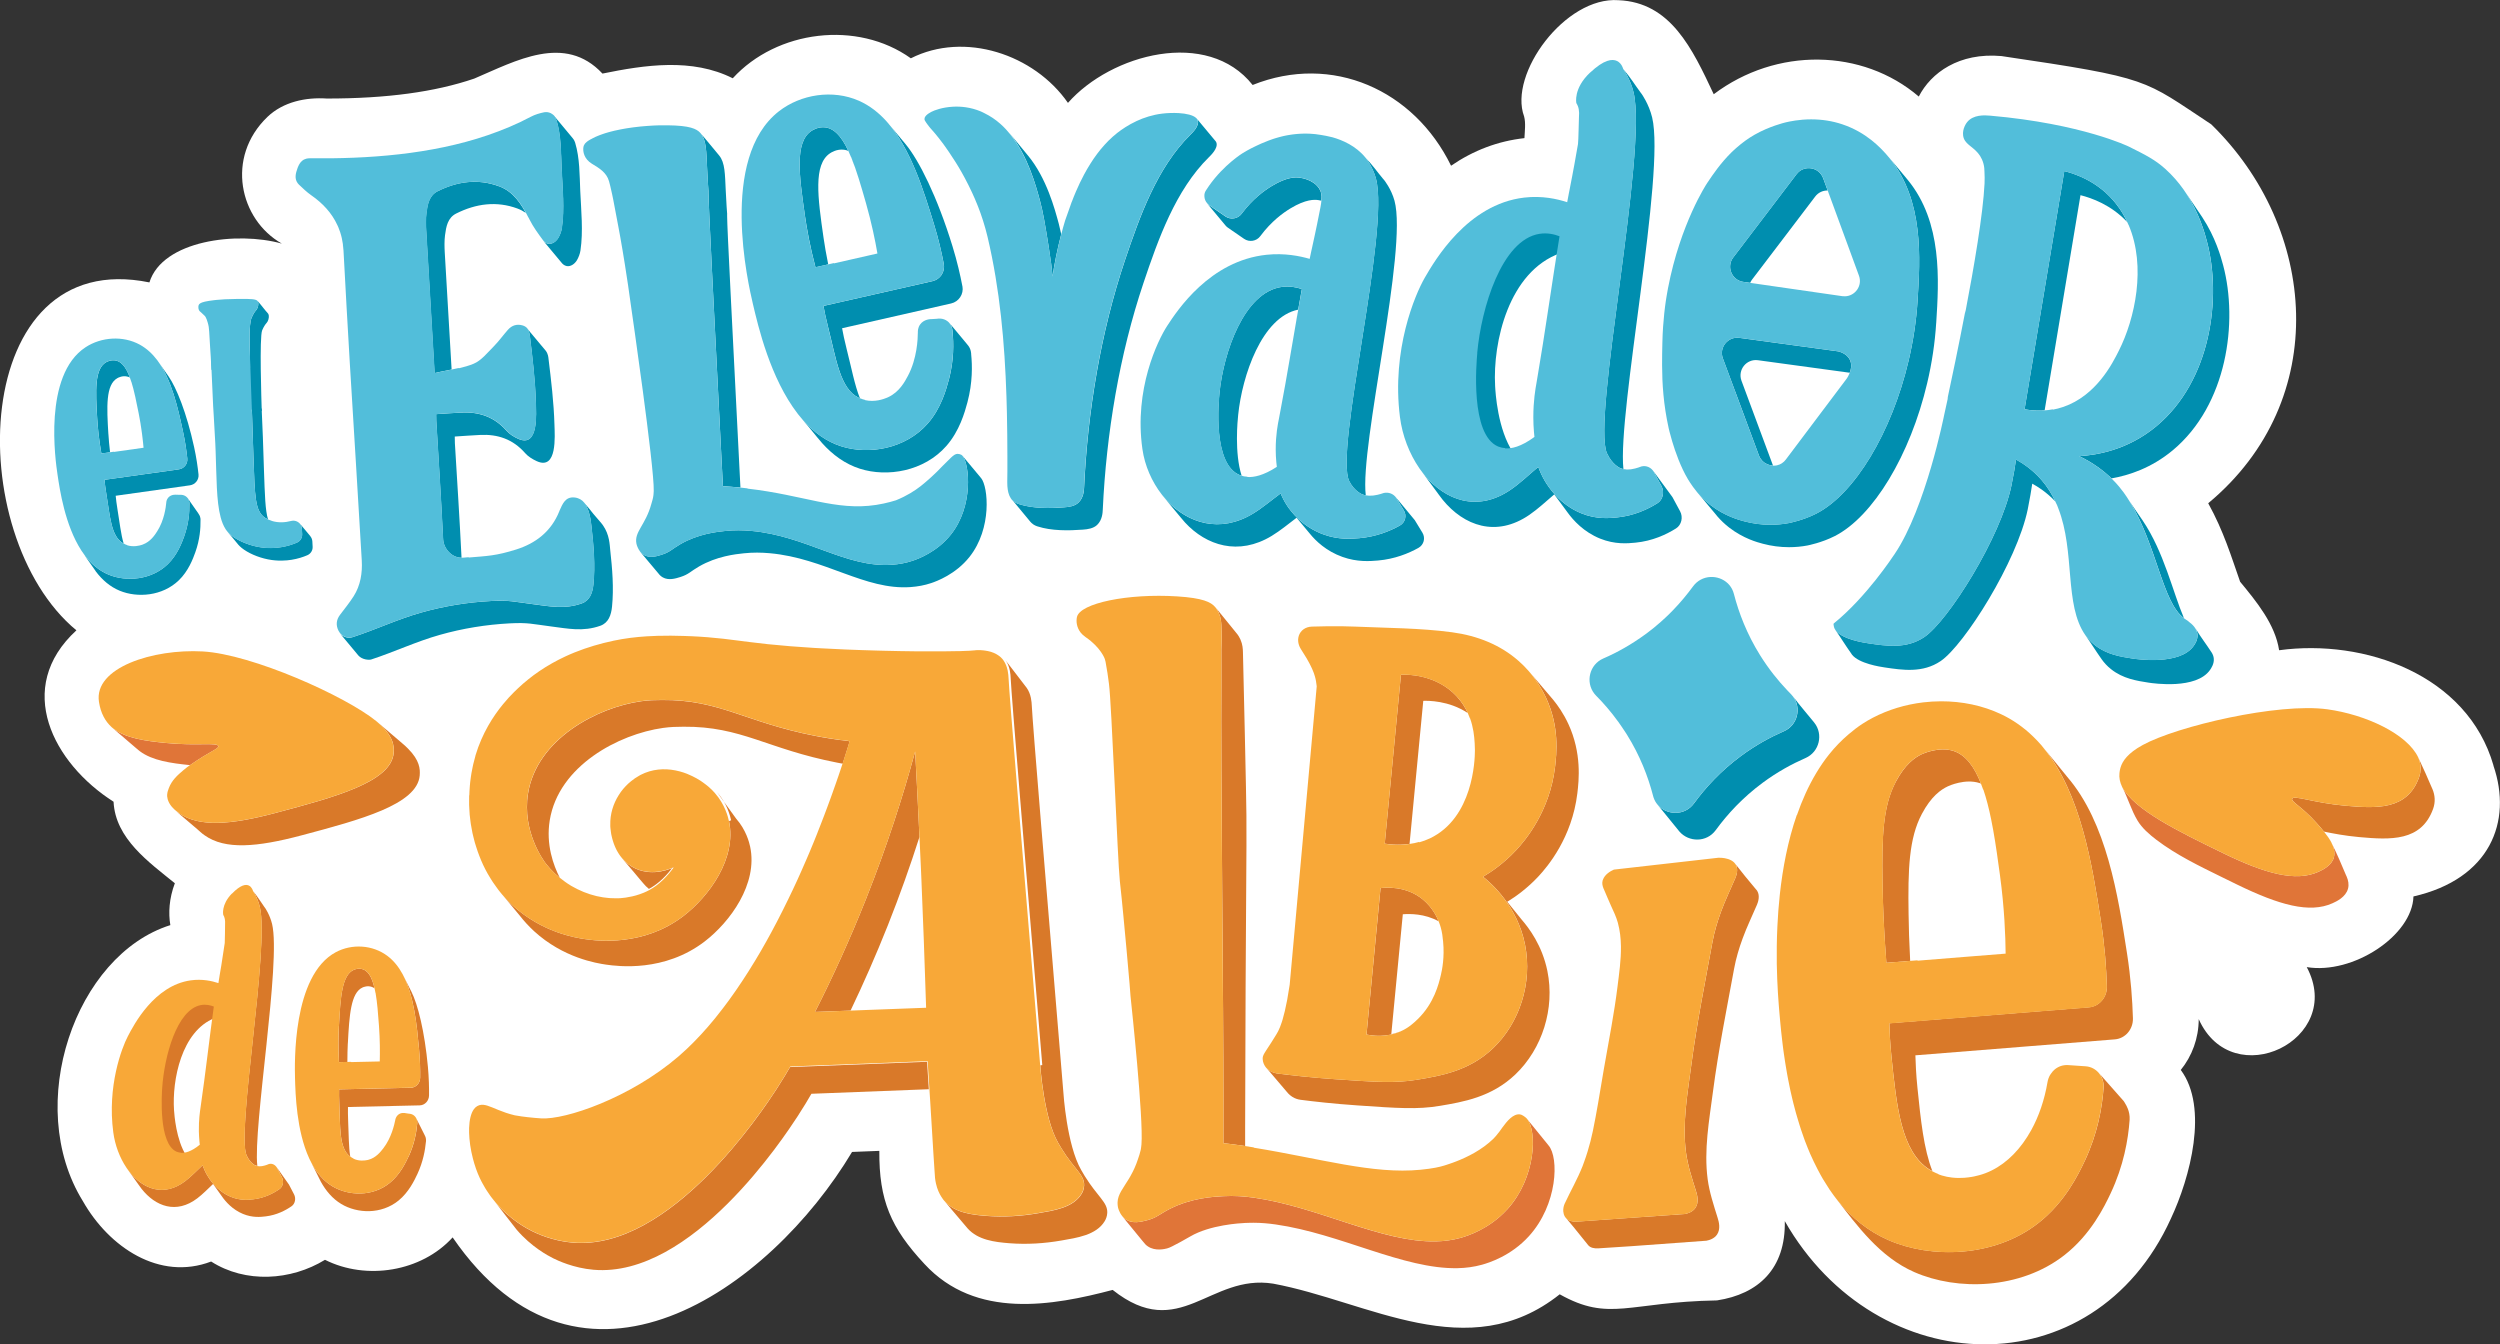 <?xml version="1.0" encoding="UTF-8"?>
<svg id="Layer_2" data-name="Layer 2" xmlns="http://www.w3.org/2000/svg" viewBox="0 0 626.92 337.11">
  <rect x="0" y="0" width="626.92" height="337.11" fill="#333333" stroke="none"/>
  <g id="Layer_3" data-name="Layer 3">
    <g>
      <path d="M625.29,191.97c-6.56-22.8-32.36-31.83-53.76-28.91-.99-6.53-5.71-12.24-9.78-17.18-2.25-6.4-4.1-12.62-8-19.68,31.19-25.96,27.31-69.15.76-95.02-17.24-11.36-14.89-11.55-52.61-17.12-10.63-.95-17.69,4.21-20.73,10.15-14.14-12.09-35.72-12.42-51.42-.58-5.37-11.43-10.78-23.04-23.89-23.58-13.34-.97-27.62,18.5-23.66,29.15.44,1.64.16,3.72.08,5.44-6.61.73-12.76,3.05-18.4,6.92-9.27-19-29.8-28.24-49.76-20.25-11.29-14.27-35.5-7.78-46.31,4.49-8.45-12.19-25.93-18-39.4-11.18-13.44-9.6-33.61-7.07-44.66,5.01-10.19-5.14-22.04-3.35-32.67-1.18-9.45-10.12-21.77-3.16-32.16,1.26-9.86,3.36-21.95,5-36.95,5-5.27-.36-10.95.82-14.9,4.6-10.56,10.15-7.02,25.74,3.61,31.78-11.2-3.15-29.94-.82-33.21,9.73-45.25-9.27-47.2,63.33-18.31,87.25-15.72,14.43-5.84,33.32,9.32,42.98.45,9.26,8.89,15.17,15.37,20.44-1.45,3.81-1.65,7.54-1.13,10.5-23.82,7.49-36.85,45.09-21.94,69.21,6.55,11.55,19.21,20.1,32.17,15.15,8.61,5.51,20,4.81,28.55-.43,10.37,5.22,24.18,3,32.01-5.62,32.23,46.92,79.58,13,100.16-21.43l6.84-.27c-.09,12.43,2.87,19.29,11.32,28.37,12.9,13.99,32.22,10.45,47.19,6.5,16.81,13.32,24.31-4.13,40.27-1.57,23.79,4.42,48.93,20.89,71.84,2.67,12.53,7.01,17.14,1.92,39.44,1.53,10.39-1.58,17.25-7.96,17-19.88,23.16,40.5,77.39,42.09,96.8-.59,4.86-10.35,9.53-27.88,2.5-37.32,2.82-3.48,4.49-7.94,4.5-12.75,8.46,18.91,36.81,5.15,27.09-13.04,11.56,1.91,26.47-7.88,26.76-17.72,19.17-4.38,24.89-18.72,20.05-32.82Z" fill="#fff"/>
      <g>
        <path d="M74.57,42.15c.26-.73.61-1.33,1.08-1.76-.64.58-.94,1.37-1.08,1.76Z" fill="#3797bb"/>
        <path d="M76.73,39.8c.06-.02.12-.03.18-.04-.06.01-.12.03-.18.04Z" fill="#3797bb"/>
        <path d="M75.73,40.32c.08-.07.17-.13.27-.19-.09.06-.18.12-.27.19Z" fill="#3797bb"/>
        <path d="M76.16,40.01s-.03.02-.04.03c.04-.02.09-.04.13-.06-.03.01-.06.02-.09.03Z" fill="#3797bb"/>
        <path d="M239.74,113.88s.02,0,.03-.01c-.01,0-.02,0-.03.01Z" fill="#008eaf"/>
        <path d="M239.31,114.08s.1-.06.14-.08c-.05.02-.1.05-.14.08Z" fill="#008eaf"/>
        <path d="M263.02,62.16c.46,2.86.76,5.15.91,7.15.49-3.17,1.2-6.81,2.19-10.59-.2-.94-.39-1.77-.6-2.56-1.02-3.8-3.07-11.46-7.68-17.09-.04-.05-.08-.1-.12-.14-.03-.04-.06-.07-.09-.11-.03-.04-.06-.07-.09-.11-.03-.04-.06-.07-.09-.11-.03-.04-.06-.07-.09-.11-.03-.04-.06-.07-.09-.11-.03-.04-.06-.07-.09-.11-.03-.04-.06-.07-.09-.11-.03-.04-.06-.07-.09-.11-.03-.04-.06-.07-.09-.11-.03-.04-.06-.07-.09-.11-.03-.04-.06-.07-.09-.11-.03-.04-.06-.07-.09-.11-.03-.04-.06-.07-.09-.11-.03-.04-.06-.07-.09-.11-.03-.04-.06-.07-.09-.11-.03-.04-.06-.07-.09-.11-.03-.04-.06-.07-.09-.11-.03-.04-.06-.07-.09-.11-.03-.04-.06-.07-.09-.11-.03-.04-.06-.07-.09-.11-.03-.04-.06-.07-.09-.11-.03-.04-.06-.07-.09-.11-.03-.04-.06-.07-.09-.11-.03-.04-.06-.07-.09-.11-.03-.04-.06-.07-.09-.11-.03-.04-.06-.07-.09-.11-.03-.04-.06-.07-.09-.11-.03-.04-.06-.07-.09-.11-.03-.04-.06-.07-.09-.11-.03-.04-.06-.07-.09-.11-.03-.04-.06-.07-.09-.11-.03-.04-.06-.07-.09-.11-.03-.04-.06-.07-.09-.11-.03-.04-.06-.07-.09-.11-.03-.04-.06-.07-.09-.11-.03-.04-.06-.07-.09-.11-.03-.04-.06-.07-.09-.11-.03-.04-.06-.07-.09-.11-.03-.04-.06-.07-.09-.11-.03-.04-.06-.07-.09-.11-.03-.04-.06-.07-.09-.11-.03-.04-.06-.07-.09-.11-.03-.04-.06-.07-.09-.11-.03-.04-.06-.07-.09-.11-.03-.04-.06-.07-.09-.11-.03-.04-.06-.07-.09-.11-.03-.04-.06-.07-.09-.11-.03-.04-.06-.07-.09-.11-.03-.04-.06-.07-.09-.11-.04-.05-.08-.1-.12-.14h0c4.59,5.63,6.63,13.26,7.65,17.06.69,2.57,1.22,5.57,2.18,11.6Z" fill="#008eaf"/>
        <path d="M303.14,39.44c.48-.48,2.36-2.26,1.9-3.66-.11-.32-.38-.58-.38-.58-1.53-1.83-3.05-3.66-4.58-5.49,0,0-.06-.08-.08-.1-.82-.78-2.56-1.15-4.41-1.26,1.86.11,3.59.47,4.41,1.26.17.17.3.36.37.57.47,1.4-1.42,3.18-1.9,3.66-8.34,8.22-12.71,20.6-16.37,31.46-6.06,18.04-9.34,37.91-10.23,56.92-.03.66-.1,2.58-1.43,3.83-.93.88-2.3,1.08-3.58,1.17-3.59.28-7.85.33-11.31-.8-.65-.21-1.15-.51-1.55-.87,1.46,1.76,2.92,3.53,4.38,5.29.06.07.16.18.29.31.62.58,1.29.79,1.55.87,3.46,1.12,7.73,1.07,11.31.8,1.28-.09,2.64-.3,3.58-1.17,1.34-1.26,1.4-3.17,1.43-3.83.88-19.01,4.16-38.88,10.23-56.92,3.65-10.86,8.03-23.24,16.37-31.46Z" fill="#008eaf"/>
        <path d="M253.51,124.95c.2.3.47.57.47.58-.18-.18-.33-.37-.47-.58h0Z" fill="#008eaf"/>
        <polygon points="267.09 55.27 267.09 55.28 267.09 55.27 267.09 55.27" fill="#008eaf"/>
        <path d="M267.13,55.42s-.02-.06-.03-.09c0,.03.02.06.03.09h0Z" fill="#008eaf"/>
        <path d="M338.36,120.7c1.29,2.53,3.27,3.28,3.27,3.28.55.21,1.12.3,1.68.32-.27-.01-.55-.04-.82-.09-1.52-12.53,10.55-61.56,7.21-73.86-.82-3-2.61-5.21-2.61-5.21-.01-.02-.03-.03-.04-.04-.02-.03-.05-.06-.05-.06-.01-.02-.03-.03-.04-.04-.02-.03-.05-.06-.05-.06-.01-.02-.03-.03-.04-.05-.02-.03-.05-.06-.05-.06-.01-.02-.03-.03-.04-.04-1.38-1.65-2.66-3.5-4.18-5.02-.01-.02-.03-.03-.04-.05-.02-.03-.05-.06-.05-.06-.01-.02-.03-.03-.04-.05,0-.01-.02-.03-.03-.04.1.12,1.8,2.27,2.59,5.18,3.58,13.17-10.51,68.43-6.67,75.95Z" fill="#008eaf"/>
        <path d="M330.7,47.14c-1.48-2.12-4.32-2.51-4.85-2.58-.88-.12-3.03-.26-6.91,2.08-1.83,1.11-4.8,3.21-7.59,6.98-.94,1.26-2.75,1.56-4.06.66l-4.09-2.82c-.19-.13-.35-.29-.49-.45.04.05.06.08.08.1.05.06.09.1.09.11.04.05,1.38,1.65,4.4,5.28.03.04.06.07.09.11.17.19.34.34.51.46l4.09,2.82c1.31.91,3.13.6,4.06-.66,2.79-3.76,5.75-5.87,7.59-6.98,3.87-2.34,6.03-2.2,6.91-2.08.14.02.44.06.83.15,0,0,0,0,0,0,.13-1.47-.07-2.33-.65-3.17Z" fill="#008eaf"/>
        <path d="M329.09,61.74s0,0,0-.01c0,0,0,0,0,.01Z" fill="#008eaf"/>
        <path d="M328.84,62.85s.02-.08.03-.12c0,.04-.02.08-.03.12Z" fill="#008eaf"/>
        <path d="M311.08,119.21c.22.08.51.17.85.23-.21-.04-.4-.09-.57-.14-1.83-5.75-1.01-13.86-.86-15.3.99-9.71,5.9-24.5,15.04-26.35-.16.9-.32,1.8-.48,2.66,0,0,0,0,.01,0,.22-1.27.44-2.54.67-3.81.32-1.77.58-3.19.72-4.01-1.24-.42-3.02-.82-5.04-.54-9.51,1.34-14.59,16.55-15.6,26.46-.21,2.08-1.86,18.18,5.24,20.8Z" fill="#008eaf"/>
        <path d="M354.8,130.46c-1.61-1.94-3.22-3.89-4.83-5.83-.02-.03-.05-.06-.09-.11.09.11.18.22.25.34l1.9,3.12c.81,1.33.37,3.05-1.01,3.82-2.47,1.38-5.91,2.79-10.15,3.16-2.01.18-5.17.42-8.88-.9-5.44-1.93-8.32-5.89-9.18-7.18-.82-1.23-1.34-2.35-1.66-3.15-2.36,1.74-4.51,3.59-6.91,5.05-8.31,5.06-16.4,2.43-21.74-3.35-.34-.38-.67-.77-.99-1.17,0,.01.02.02.02.03.02.03.04.05.06.08,0,.01.02.02.03.03.02.03.04.05.07.08,1.41,1.76,2.92,3.44,4.33,5.2.02.03.04.05.06.08,0,.01.02.02.03.03.34.43.69.84,1.06,1.24,5.34,5.78,13.42,8.41,21.74,3.35,2.17-1.32,4.14-2.96,6.24-4.55,0,0,.02.02.02.03.03.04.06.07.09.11,1.07,1.3,2.17,2.57,3.23,3.88,1.42,1.75,4.07,4.35,8.17,5.81,3.71,1.32,6.87,1.07,8.88.9,4.24-.37,7.68-1.79,10.15-3.16,1.38-.77,1.82-2.49,1.01-3.82l-1.9-3.12Z" fill="#008eaf"/>
        <path d="M352.27,58.48s0-.06.01-.09c0,.03,0,.06-.01.09Z" fill="#008eaf"/>
        <path d="M354.43,56.15c.07-.02.14-.03.2-.05-.07.01-.14.03-.2.05Z" fill="#008eaf"/>
        <path d="M237.94,95.24c-.68,2.57-2.02,7.24-5.28,10.96-5.6,6.39-14.83,7.92-21.7,5.72-3.72-1.19-6.85-3.5-9.48-6.43.03.03.06.07.09.11.03.03.06.07.09.11.03.03.06.07.09.11.03.03.06.07.09.11.03.03.06.07.09.11,1.37,1.54,2.59,3.2,3.95,4.74.03.03.06.07.09.11.03.03.06.07.09.11.03.03.06.07.09.11,2.63,2.93,5.76,5.24,9.48,6.43,6.87,2.19,16.1.67,21.7-5.72,3.26-3.72,4.6-8.39,5.28-10.96,1.31-4.95,1.21-9.24.93-12,0-.15,0-1.28-.78-2.24-.01-.01-.03-.02-.04-.04-.02-.02-.03-.05-.05-.07-.01-.01-.03-.02-.04-.04-.02-.02-.03-.05-.05-.07-.01-.01-.03-.02-.04-.04-.02-.02-.03-.05-.05-.07-.01-.01-.03-.02-.04-.04-.02-.02-.03-.05-.05-.07-1.33-1.57-2.61-3.18-3.95-4.74-.01-.01-.03-.02-.04-.04-.02-.02-.03-.05-.05-.07-.01-.01-.03-.02-.04-.04-.02-.02-.03-.05-.05-.07-.01-.01-.03-.02-.04-.04-.02-.02-.03-.05-.05-.07-.01-.01-.03-.03-.04-.04.74.94.74,2.03.74,2.17.28,2.76.38,7.04-.93,12Z" fill="#008eaf"/>
        <path d="M206.52,59.63c-1.47-10.16-2.57-18.35,1.59-21.17.32-.22,1.77-1.15,3.55-.91.38.05.73.15,1.08.29.23.5.46,1.02.68,1.57.01,0,.02,0,.03,0,1.33,3.25,2.5,7.29,3.72,11.57,1.41,4.96,2.29,9.27,2.86,12.59h0c-.57-3.32-1.45-7.63-2.86-12.59-1.22-4.28-2.39-8.33-3.72-11.57-.01,0-.02,0-.03,0-1.72-4.21-3.71-7.1-6.43-7.46-1.78-.24-3.23.7-3.55.91-4.16,2.82-3.06,11.01-1.59,21.17.47,3.27,1.26,7.73,2.65,12.99l3.19-.72c-.52-2.55-.9-4.81-1.17-6.66Z" fill="#008eaf"/>
        <path d="M241.34,71.79c-.53-2.79-1.31-6.21-2.48-10.02-3.84-12.52-8.46-21.65-11.75-25.6-.15-.18-1.93-2.31-4.58-5.49-.07-.08-.08-.09-.08-.1,5.96,6.74,9.17,17.2,11.75,25.59,1.17,3.81,1.95,7.23,2.48,10.02.37,1.97-.89,3.88-2.85,4.32-9.12,2.07-18.2,4.14-27.33,6.21.22,1.23.59,3.06,1.15,5.24,2.07,8.1,2.99,15.44,7.62,17.76.35.17.69.3,1.03.41-.22-.07-.44-.16-.66-.26-1.33-3.33-2.14-7.7-3.32-12.32-.56-2.18-.92-4-1.15-5.24,9.13-2.07,18.21-4.14,27.33-6.21,1.95-.44,3.22-2.35,2.85-4.32Z" fill="#008eaf"/>
        <path d="M406.3,118.41c-.06-.08-.12-.16-.17-.24.06.08.11.16.17.24Z" fill="#008eaf"/>
        <g>
          <path d="M65.64,103.09c-.08-2.55-.61-18.54.1-20.25.38-.92.82-1.5.82-1.5.29-.39.39-.43.54-.71.31-.57.43-1.4.21-1.86-.02-.05-.06-.1-.09-.14,0-.01-.02-.02-.03-.03,0-.01-.01-.02-.02-.03-.91-1-1.68-2.11-2.59-3.11.03.04.07.09.09.14.22.47.11,1.29-.21,1.86-.15.28-.25.32-.54.71,0,0-.43.59-.82,1.5-.75,1.78-.48,7.2-.41,9.61.02.66.04,12.14.04,13.41" fill="#008eaf"/>
          <path d="M77.85,134.48s-.02-.02-.02-.02c0-.01-.02-.03-.03-.04-.83-.96-1.61-1.96-2.44-2.92,0,0-.02-.02-.03-.03,0-.01-.02-.02-.03-.04,0,0-.02-.02-.03-.03,0-.01-.02-.02-.03-.04,0,0-.02-.02-.03-.03,0-.01-.02-.02-.02-.03.3.35.49.8.51,1.3.02.45.05.9.07,1.34.04.92-.49,1.77-1.34,2.13-1.05.45-2.38.89-3.95,1.14-1.32.21-3.42.39-5.93-.11-2.56-.51-5.03-1.63-6.56-2.86-.33-.27-.63-.56-.91-.87.87.99,1.68,2.04,2.54,3.05.02.02.03.04.05.06.02.02.03.04.04.06.27.31.58.6.91.87,1.52,1.23,4,2.35,6.56,2.86,2.5.5,4.61.32,5.93.11,1.57-.25,2.9-.69,3.95-1.14.85-.36,1.39-1.21,1.34-2.13-.02-.45-.05-.9-.07-1.34-.03-.5-.22-.95-.51-1.3Z" fill="#008eaf"/>
          <path d="M56.75,132.94c-.07-.09-.13-.18-.2-.28.06.1.13.19.2.28Z" fill="#008eaf"/>
          <path d="M56.9,133.14c.04.05.09.11.13.16.01.02.03.03.04.05-.07-.08-.13-.16-.19-.24,0,0,.01.02.02.03Z" fill="#008eaf"/>
          <path d="M63.07,99.41c.07,2.16.15,4.72.22,7.11.09,2.9.18,5.48.27,8.15.34,9.9.39,13.52,2.9,15.17.38.25.71.39.99.51-.07-.03-.15-.06-.24-.1-.7-2.32-.8-6.08-1.02-12.41-.09-2.66-.18-5.24-.27-8.15-.08-2.39-.23-4.97-.3-7.13" fill="#008eaf"/>
          <path d="M52.94,90.53c.03.45.46,10.47.51,11.31,0,0,.06.98.15,2.42.11,1.9.27,4.6.39,6.95.03.65.06,1.29.08,1.93.25,6.47.16,12.48,1.26,16.58.3,1.14.7,2.13,1.22,2.94,0,0,0,0,0,.01.06.1.13.19.2.28.04.06.09.12.13.17.06.08.13.16.19.24.01.01.02.03.03.04,0,0,0,0,0,0,.27.31.57.6.91.87,1.52,1.23,4,2.35,6.56,2.86,2.5.5,4.61.32,5.93.11,1.57-.25,2.9-.69,3.95-1.14.85-.36,1.39-1.21,1.34-2.13-.02-.45-.05-.9-.07-1.34-.03-.5-.22-.95-.51-1.3-.53-.6-1.36-.91-2.21-.69-1.42.37-3.15.53-4.91-.03,0,0,0-.02,0-.03-.21-.07-.42-.14-.63-.22-.28-.12-.61-.25-.99-.51-2.51-1.66-2.56-5.28-2.9-15.17-.09-2.66-.18-5.24-.27-8.15-.08-2.39-.53-14.16-.6-16.32" fill="#52beda"/>
          <path d="M62.73,92.24c0-1.27-.02-2.29-.04-2.95-.07-2.41-.34-7.83.41-9.61.38-.92.82-1.5.82-1.5.29-.39.39-.43.54-.71.31-.57.43-1.4.21-1.86-.02-.05-.06-.1-.09-.14-.41-.46-1.54-.55-4.88-.51-2.81.04-4.12.12-5.39.25-.22.02-.43.05-.63.07-.95.11-1.67.23-2.22.35-.03,0-.06.01-.09.02,0,0,0,0,0,0-1.11.26-1.46.56-1.57.92-.05.17-.08.44-.04.73.03.22.1.45.24.65.02.03.04.05.06.07.08.08.2.17.49.44.15.13.6.54.82.78.14.15.25.35.4.73,0,0,.02.02.02.03,0,0,0,0,.01.01.08.22.18.5.29.88.22.72.34,1.46.37,2.28.04.98.12,2.17.21,3.53.12,1.74.25,3.76.35,6.05" fill="#52beda"/>
        </g>
        <path d="M207.64,81.95c-.56-2.18-.92-4-1.15-5.24,9.13-2.07,18.21-4.14,27.33-6.21,1.95-.44,3.22-2.35,2.85-4.32-.53-2.79-1.31-6.21-2.48-10.02-2.58-8.4-5.79-18.85-11.75-25.59,0,0,0,0,0,0-2.01-2.26-4.33-4.1-7.05-5.3-6.58-2.9-14.59-1.63-20.08,2.65-7.52,5.87-9.44,16.71-9.33,26.7.11,9.99,2.25,19.12,2.82,21.58,1.33,5.67,4.37,18.66,11.24,27.55.03.04.06.07.08.11.08.1.16.19.24.29.36.45.73.91,1.11,1.34h0c2.63,2.93,5.75,5.24,9.48,6.43,6.87,2.19,16.1.67,21.7-5.72,3.26-3.72,4.6-8.39,5.28-10.96,1.31-4.95,1.21-9.24.93-12,0-.14,0-1.23-.74-2.17-.02-.02-.03-.04-.05-.07-.12-.14-.25-.28-.42-.41-1.16-.92-2.49-.69-2.69-.65-.44.03-.89.05-1.33.08-.15,0-1.92-.04-2.9,1.36-.56.8-.57,1.64-.56,1.96-.01,1.64-.19,6.58-2.49,10.91-.78,1.47-2.15,4.05-4.95,5.35-.15.07-.27.12-.32.14-.88.37-3.05,1.14-5.44.61,0-.02-.01-.04-.02-.06-.23-.05-.45-.12-.68-.19-.34-.11-.69-.24-1.03-.41-4.63-2.32-5.55-9.66-7.62-17.76ZM201.85,54.03c-1.47-10.16-2.57-18.35,1.59-21.17.32-.22,1.77-1.15,3.55-.91,2.72.36,4.72,3.25,6.43,7.46.01,0,.02,0,.03,0,1.33,3.25,2.5,7.29,3.72,11.57,1.41,4.96,2.29,9.27,2.86,12.59h0l-10.91,2.48s0-.05-.01-.08l-1.44.33-3.19.72c-1.39-5.26-2.18-9.72-2.65-12.99Z" fill="#52beda"/>
        <g>
          <path d="M46.2,134.46c-.6,1.68-1.75,4.73-4.14,7.03-4.1,3.96-10.36,4.46-14.83,2.61-2.42-1-4.38-2.72-5.98-4.83.02.02.03.05.05.08.02.03.04.05.05.08.02.02.03.05.05.08.02.03.04.05.05.08.02.02.04.05.05.08.83,1.1,1.55,2.28,2.38,3.39.02.02.03.05.05.08.02.03.04.05.05.08.02.02.04.05.05.08,1.59,2.1,3.55,3.83,5.98,4.83,4.47,1.85,10.73,1.35,14.83-2.61,2.39-2.3,3.54-5.35,4.14-7.03,1.16-3.24,1.33-6.11,1.3-7.97.01-.1.08-.85-.4-1.54,0,0-.02-.02-.02-.03-.01-.02-.02-.03-.03-.05,0,0-.02-.02-.02-.03-.01-.02-.02-.03-.03-.05,0,0-.02-.02-.02-.03-.01-.02-.02-.03-.03-.05,0,0-.02-.02-.02-.03-.01-.02-.02-.03-.03-.05-.8-1.12-1.57-2.27-2.38-3.39,0,0-.02-.02-.02-.03-.01-.02-.02-.03-.03-.05,0,0-.02-.02-.02-.03-.01-.02-.02-.03-.03-.05,0,0-.02-.02-.02-.03-.01-.02-.02-.03-.03-.05,0-.01-.02-.02-.03-.03.44.67.38,1.4.37,1.49.03,1.86-.14,4.73-1.3,7.97Z" fill="#008eaf"/>
          <path d="M27.18,108.9c-.42-6.88-.69-12.41,2.25-14.07.23-.13,1.25-.67,2.43-.41.25.05.48.14.71.26.13.35.25.71.37,1.09,0,0,.02,0,.02,0,.71,2.25,1.26,5.02,1.84,7.95.67,3.39,1.01,6.32,1.21,8.57h0c-.19-2.25-.54-5.18-1.21-8.57-.57-2.93-1.13-5.7-1.84-7.95,0,0-.02,0-.02,0-.91-2.91-2.08-4.96-3.88-5.35-1.18-.26-2.2.28-2.43.41-2.94,1.65-2.66,7.19-2.25,14.07.13,2.21.41,5.24,1.05,8.83l2.17-.31c-.21-1.74-.33-3.26-.41-4.52Z" fill="#008eaf"/>
          <path d="M49.78,118.97c-.2-1.9-.53-4.23-1.1-6.84-1.87-8.59-4.45-14.95-6.43-17.77-.09-.13-1.16-1.66-2.75-3.93-.04-.06-.05-.07-.05-.07,3.61,4.84,5.17,12.01,6.42,17.77.57,2.61.9,4.94,1.1,6.84.14,1.34-.81,2.54-2.15,2.73-6.21.88-12.4,1.75-18.62,2.62.08.84.22,2.08.47,3.56.93,5.53,1.14,10.49,4.1,12.3.22.14.44.24.67.33-.14-.06-.29-.13-.43-.21-.7-2.3-1-5.27-1.53-8.42-.25-1.49-.39-2.73-.47-3.56,6.22-.88,12.41-1.75,18.62-2.62,1.33-.19,2.29-1.39,2.15-2.73Z" fill="#008eaf"/>
          <path d="M26.68,123.88c-.25-1.49-.39-2.73-.47-3.56,6.22-.88,12.41-1.75,18.62-2.62,1.33-.19,2.29-1.39,2.15-2.73-.2-1.9-.53-4.23-1.1-6.84-1.25-5.76-2.82-12.93-6.42-17.77,0,0,0,0,0,0-1.22-1.62-2.67-2.98-4.42-3.94-4.24-2.31-9.66-1.91-13.57.65-5.36,3.5-7.24,10.64-7.73,17.33-.48,6.68.43,12.91.68,14.58.57,3.86,1.88,12.72,5.97,19.05.02.03.03.05.05.08.05.07.1.14.15.21.22.32.44.65.67.96h0c1.59,2.1,3.55,3.83,5.98,4.83,4.47,1.85,10.73,1.35,14.83-2.61,2.39-2.3,3.54-5.35,4.14-7.03,1.16-3.24,1.33-6.11,1.3-7.97.01-.09.07-.82-.37-1.49-.01-.02-.02-.03-.03-.05-.07-.1-.15-.2-.26-.29-.72-.68-1.62-.6-1.76-.59-.3,0-.6-.01-.9-.02-.1-.01-1.28-.13-2.02.75-.42.5-.47,1.06-.48,1.28-.1,1.09-.5,4.39-2.28,7.16-.6.94-1.67,2.59-3.61,3.3-.1.04-.18.06-.22.08-.61.2-2.11.59-3.67.11,0-.01,0-.03,0-.04-.15-.05-.3-.1-.45-.17-.22-.09-.45-.2-.67-.33-2.97-1.81-3.17-6.77-4.1-12.3ZM24.37,104.89c-.42-6.88-.69-12.41,2.25-14.07.23-.13,1.25-.67,2.43-.41,1.8.39,2.97,2.44,3.88,5.35,0,0,.02,0,.02,0,.71,2.25,1.26,5.02,1.84,7.95.67,3.39,1.01,6.32,1.21,8.57h0l-7.43,1.05s0-.04,0-.06l-.98.14-2.17.31c-.63-3.59-.91-6.62-1.05-8.83Z" fill="#52beda"/>
        </g>
        <g>
          <path d="M435.15,98.21l5.93,15.99c.26.69.63,1.13.87,1.38.72.73,1.7,1.13,2.67,1.18,0-.03-.02-.05-.03-.07-1.59-4.29-3.19-8.58-4.78-12.87l-3.1-8.34c-1.01-2.72,1.24-5.54,4.12-5.15,0,0,0,0,.01,0l23.01,3.14c.31-.78.58-1.91.13-3.03-.73-1.83-2.85-2.29-3.03-2.33l-.42-.06-24.36-3.33s0,0-.01,0c-2.87-.38-5.13,2.43-4.12,5.15l3.1,8.34Z" fill="#008eaf"/>
          <path d="M437.19,70.69l1.28.18c1.08.16,2.17.31,3.25.47h0s-2.84-.41-2.84-.41c.12-.27.26-.53.45-.78l8.68-11.41,7.18-9.45c.8-1.06,1.98-1.54,3.13-1.52l.74,2.02s0,0,0,0c-.62-1.7-1.25-3.39-1.87-5.09-1.04-2.86-4.84-3.43-6.68-1.01l-7.18,9.45-8.68,11.41c-1.78,2.34-.38,5.72,2.52,6.14Z" fill="#008eaf"/>
          <path d="M485.54,81.03c.68-10.71,1.6-25.26-7.11-35.88-.03-.04-.06-.07-.09-.11-.03-.04-.06-.07-.09-.11-.03-.04-.06-.07-.09-.11-1.38-1.71-2.83-3.36-4.22-5.06-.03-.04-.06-.07-.09-.11h0c8.61,10.61,7.69,25.1,7.02,35.77-.31,4.96-1.07,10.01-2.25,15.02-4.25,18.06-13.57,33.48-23.19,38.37-3.29,1.67-6.68,2.32-6.82,2.35-1.52.29-3.08.43-4.63.43-2.22,0-4.42-.29-6.56-.86-1.34-.36-4.9-1.31-8.48-4.08-1.06-.82-2.06-1.77-2.99-2.84,0,0,.02.02.03.03.02.03.04.06.06.08,0,0,.02.02.03.03.02.03.04.06.06.08,0,0,.02.02.03.03.02.03.04.06.06.08,0,0,.02.02.03.03.02.03.04.06.06.08,0,0,.02.02.03.03,1.36,1.59,2.64,3.25,4.01,4.82,0,0,.02.02.03.03.02.03.04.06.06.08,0,0,.02.02.02.03.02.03.04.06.06.08,0,0,.02.02.03.03.02.03.04.06.06.08.93,1.07,1.93,2.02,2.99,2.84,3.59,2.78,7.14,3.73,8.48,4.08,2.13.57,4.34.86,6.56.86,1.56,0,3.12-.14,4.63-.43.14-.03,3.53-.68,6.82-2.35,9.62-4.89,18.94-20.3,23.19-38.37,1.18-5.01,1.94-10.07,2.25-15.02Z" fill="#008eaf"/>
          <path d="M428.94,126.67c3.59,2.78,7.14,3.73,8.48,4.08,2.13.57,4.34.86,6.56.86,1.56,0,3.12-.14,4.63-.43.14-.03,3.53-.68,6.82-2.35,9.62-4.89,18.94-20.3,23.19-38.37,1.18-5.01,1.94-10.07,2.25-15.02.68-10.67,1.59-25.16-7.02-35.77-.29-.35-.58-.7-.89-1.04-1.36-1.51-4.9-5.43-10.98-7.46-2.47-.83-5.1-1.24-7.8-1.24-3.08,0-5.49.55-6.4.76-.33.08-4.09.99-7.76,3.08-1.66.94-3.13,2.04-4.45,3.19-.08.07-.15.13-.23.2-.21.18-.41.37-.61.55-.19.18-.38.36-.57.54-.01.01-.03.03-.04.04-2.63,2.61-4.53,5.39-5.93,7.49-.06.1-.13.19-.19.29,0,0-6.6,9.96-9.71,26.17-.1.5-.18.99-.26,1.45-.04.21-.07.4-.1.58-.13.77-.21,1.32-.21,1.32-.05.34-.11.8-.18,1.32-.06.49-.13,1.06-.2,1.71-.2,1.9-.41,4.4-.47,7.39-.04,1.78-.08,3.64-.07,5.58.02,4.63.33,9.77,1.65,15.79,0,0,.3,1.34.88,3.29.79,2.64,2.11,6.41,3.95,9.5.39.65.8,1.26,1.18,1.79.06.08.12.16.17.24.73.99,1.3,1.64,1.3,1.64.93,1.07,1.93,2.02,2.99,2.84ZM434.66,64.55l8.68-11.41,7.18-9.45c1.84-2.42,5.63-1.85,6.68,1.01.62,1.7,1.25,3.39,1.87,5.09,1.49,4.06,2.98,8.11,4.47,12.17l2.63,7.18c.92,2.51-.94,5.08-3.48,5.16-.22,0-.45,0-.68-.03-6.77-.98-13.53-1.95-20.3-2.93-1.08-.16-2.17-.31-3.25-.47l-1.28-.18c-2.91-.41-4.3-3.8-2.52-6.14ZM436.17,84.72s0,0,.01,0l24.36,3.33.42.06c.18.04,2.3.5,3.03,2.33.45,1.12.17,2.25-.13,3.03-.12.32-.25.59-.34.76-.16.32-.32.57-.44.74l-6.45,8.57-8.8,11.7c-.1.13-.24.31-.43.49-.01.01-.03.03-.05.04-.12.11-.25.21-.4.32-.04.03-.07.05-.11.08-.02.01-.04.03-.06.04-.07.04-.22.13-.43.23-.02,0-.05.02-.07.03-.13.05-.28.11-.44.15-.09.03-.18.05-.28.08-.3.06-.62.09-.94.07-.96-.05-1.95-.46-2.67-1.18-.24-.24-.61-.69-.87-1.38l-5.93-15.99-3.1-8.34c-1.01-2.72,1.24-5.54,4.12-5.15Z" fill="#52beda"/>
        </g>
        <path d="M166.51,320.92c.13.1.27.19.39.31-.12-.12-.25-.22-.39-.31Z" fill="#2a93b4"/>
        <polygon points="559.44 229.3 559.44 229.3 559.44 229.3 559.44 229.3" fill="#d97929"/>
        <path d="M563.55,249.46c.09.09.18.18.27.28,0,0-.14-.16-.27-.28Z" fill="#d97929"/>
        <path d="M280.59,303.54c-.03-.07-.06-.15-.08-.22.02.06.05.14.08.22Z" fill="#e07538"/>
        <path d="M362.91,292.05c.09-.03.17-.06.27-.09-.09.03-.18.06-.27.09Z" fill="#e07538"/>
        <path d="M362.2,292.27c.13-.04.28-.09.44-.14-.16.05-.31.1-.44.14Z" fill="#e07538"/>
        <path d="M363.57,291.83c.08-.03.15-.05.23-.08-.08.03-.15.05-.23.08Z" fill="#e07538"/>
        <path d="M382.49,280.17s.04.03.06.05c-.02-.02-.04-.03-.06-.05Z" fill="#e07538"/>
        <path d="M365.06,291.29s.05-.02.08-.03c-.02,0-.05.02-.08.03Z" fill="#e07538"/>
        <path d="M364.28,291.58c.06-.02.12-.04.18-.07-.06.02-.12.05-.18.07Z" fill="#e07538"/>
        <path d="M305.62,153.68c.53,1.17.61,2.2.66,3,.14,2.59.06,5.09,0,6.16,0,2.54,0,5.08.01,7.63-.18,23.57.55,82.06.51,105.63,0,3.37-.01,7.2-.01,10.57,1.02.11,2.98.34,5.42.71.75.11,1.48.23,2.21.35-.72-.12-1.45-.24-2.18-.35,0-.75,0-3.84,0-4.59.05-23.57.16-47.14.33-70.71,0-2.54,0-5.08-.01-7.63.04-2.16-.82-39.07-.87-40.89-.02-.83-.07-1.94-.63-3.2-.25-.56-.53-.98-.73-1.26-3.7-4.56-5.45-6.72-5.49-6.76,0,0-.01-.01-.02-.03-.04-.05-.07-.08-.08-.1.05.06.1.13.15.19.2.28.48.7.73,1.26Z" fill="#d97929"/>
        <path d="M377.94,303.3c-4.47,4.91-9.99,6.65-11.75,7.14-2.03.56-4.05.82-6.17.87-13.59.26-29.28-8.62-45.54-10.96-2.5-.36-4.98-.53-7.71-.38-2.46.13-8.01.42-13.46,3.2-2.57,1.31-3.17,2.18-5.67,2.84-1.53.4-3.56.91-5.24-.15-.42-.27-.75-.59-1.03-.94h0c.05.06.08.1.1.13,1.67,2.03,3.33,4.07,5,6.1.26.31.53.62.79.93.12.12.32.3.58.47,1.88,1.28,4.29.65,4.84.51.69-.18,1.59-.67,3.38-1.63,1.29-.7,2.2-1.24,2.41-1.36,5.01-2.94,12.55-3.33,13.74-3.39,1.03-.05,1.92-.05,2.13-.05,1.92,0,3.75.17,5.59.43,16.26,2.34,31.96,11.21,45.54,10.96,2.13-.04,4.15-.31,6.17-.87,1.76-.49,7.28-2.22,11.75-7.14,7.25-7.97,7.58-19.73,4.93-22.78,0,0-.02-.02-.05-.05-.03-.03-.04-.06-.05-.08-1.7-2.09-3.4-4.19-5.11-6.28-.07-.1-.14-.19-.23-.29,2.66,3.06,2.32,14.81-4.93,22.78Z" fill="#e07538"/>
        <path d="M401.96,220.61c-.02.06-.05.12-.07.19,0,.02,0,.04-.01.06,0-.02,0-.04.01-.06.02-.07.05-.13.07-.19Z" fill="#e07538"/>
        <path d="M434.97,216.38s-.06-.08-.08-.1h0s.05.07.08.1Z" fill="#e07538"/>
        <path d="M435.18,220.16c-1.2,2.82-2.55,5.59-3.6,8.46-.9,2.46-1.66,5.01-2.14,7.59-1.88,10.26-3.95,20.49-5.3,30.82-.95,7.27-2.32,14.62-1.33,22,.44,3.29,1.51,6.51,2.51,9.7.32,1.01.77,2.79-.16,4.16-.71,1.04-1.93,1.4-2.66,1.54-9.06.64-18.12,1.28-27.18,1.92-.88.06-1.79-.17-2.45-.76,0,0-.01,0-.02-.01-.07-.06-.13-.13-.19-.2h0c.68.77,2.37,2.83,5.63,6.9,0,.01.03.03.05.05.54.58,1.41.76,2.41.72,1.26-.05,12.19-.78,27.17-1.92.73-.14,1.95-.5,2.66-1.54.93-1.37.48-3.15.16-4.16-.99-3.19-2.07-6.41-2.51-9.7-.98-7.38.38-14.73,1.33-22,1.35-10.33,3.42-20.57,5.3-30.82.47-2.58,1.24-5.13,2.14-7.59,1.05-2.88,2.4-5.64,3.6-8.46.28-.65.79-2.22.07-3.42-.13-.22-.27-.37-.37-.47-1.81-2.14-3.59-4.33-5.33-6.57.1.11.19.21.27.34.53.94.51,2.06-.07,3.42Z" fill="#d97929"/>
        <path d="M392.58,305.29c-.06-.08-.13-.16-.18-.26.07.11.13.19.18.26Z" fill="#e07538"/>
        <path d="M169.1,217.43c-.69.34-5.15,2.46-9.69.4-1.46-.66-2.58-1.61-3.45-2.67,0,0,0,.01.01.02.02.02.04.05.05.07,0,0,0,0,0,0,.01.02.03.03.05.05.02.02.04.05.05.07,0,0,0,0,0,0,.01.02.03.03.05.05.02.02.04.05.05.07,0,0,0,0,0,0,.01.02.03.03.05.05.02.02.04.05.05.07,0,0,0,0,0,0,.01.02.03.03.05.05.02.02.04.05.05.07,0,0,0,0,0,0,.01.02.03.03.05.05.02.02.04.05.05.07,0,0,0,0,0,0,.01.02.03.03.05.05.02.02.04.05.05.07,0,0,0,0,0,0,.01.02.03.03.05.05.02.02.04.05.05.07,0,0,0,0,0,0,.01.02.03.03.05.05.02.02.04.05.06.07,0,0,0,0,0,0,.01.02.03.03.05.05.02.02.04.05.05.07,0,0,0,0,0,0,.01.02.03.03.05.05.02.02.04.05.05.07,0,0,0,0,0,0,.01.02.03.03.05.05.02.02.04.05.05.07,0,0,0,0,0,0,.01.02.03.03.05.05.02.02.04.05.05.07,0,0,0,0,0,0,.01.02.03.03.05.05.02.02.04.05.05.07,0,0,0,0,0,0,.01.02.03.03.05.05.02.02.04.05.05.07,0,0,0,0,0,0,.01.02.03.03.05.05.02.02.04.05.05.07,0,0,0,0,0,0,.01.02.03.03.05.05.02.02.04.05.05.07,0,0,0,0,0,0,.01.02.03.03.05.05.02.02.04.05.06.07,0,0,0,0,0,0,.01.02.03.03.05.05.02.02.04.05.05.07,0,0,0,0,0,0,.01.02.03.03.05.05.02.02.04.05.05.07,0,0,0,0,0,0,.01.02.03.03.05.05.02.02.04.05.05.07,0,0,0,0,0,0,.01.02.03.03.05.05.02.02.04.05.05.07,0,0,0,0,0,0,.01.02.03.03.05.05.02.02.04.05.06.07,0,0,0,0,0,0,.01.02.03.03.05.05.02.02.04.05.05.07,0,0,0,0,0,0,.01.02.03.03.05.05.02.02.04.05.05.07,0,0,0,0,0,0,.01.02.03.03.05.05.02.02.04.05.05.07,0,0,0,0,0,0,.01.02.03.03.05.05.02.02.03.05.05.07,0,0,0,0,0,0,.01.02.03.03.05.05.02.02.04.05.06.07,0,0,0,0,0,0,.01.02.03.03.05.05.02.02.04.05.05.07,0,0,0,0,0,0,.01.02.03.03.05.05.02.02.04.05.05.07,0,0,0,0,0,0,.01.02.03.03.05.05.02.02.04.05.05.07,0,0,0,0,0,0,.01.02.03.03.05.05.02.02.04.05.05.07,0,0,0,0,0,0,.01.02.03.03.05.05.02.02.04.05.05.07,0,0,0,0,0,0,.01.02.03.03.05.05.02.02.04.05.05.07,0,0,0,0,0,0,.01.02.03.03.05.05.02.02.04.05.05.07,0,0,0,0,0,0,.01.02.03.03.05.05.02.02.04.05.05.07,0,0,0,0,0,0,.01.02.03.03.05.05.02.02.04.05.05.07,0,0,0,0,0,0,.01.02.03.03.05.05.02.02.04.05.05.07,0,0,0,0,0,0,.01.02.03.03.05.05.02.02.04.05.05.07,0,0,0,0,0,0,.01.02.03.03.05.05.02.02.04.05.05.07,0,0,0,0,0,0,.01.02.03.03.05.05.02.02.04.05.05.07,0,0,0,0,0,0,.01.02.03.03.05.05.02.02.04.05.05.07,0,0,0,0,0,0,.01.02.03.03.05.05.02.02.04.05.05.07,0,0,0,0,0,0,.01.02.03.03.05.05.02.02.04.05.05.07,0,0,0,0,0,0,.01.02.03.03.05.05.02.02.04.05.05.07,0,0,0,0,0,0,.01.02.03.03.05.05.02.02.04.05.05.07,0,0,0,0,0,0,.01.02.03.03.05.05.02.02.04.05.06.07,0,0,0,0,0,0,.01.02.03.03.05.05.02.02.04.05.05.07,0,0,0,0,0,0,.01.02.03.03.05.05.02.02.04.05.05.07,0,0,0,0,0,0,.01.02.03.03.05.05.02.02.04.05.05.07,0,0,0,0,0,0,.01.02.03.03.05.05.02.02.04.05.05.07,0,0,0,0,0,0,.01.02.03.03.05.05.02.02.04.05.06.07,0,0,0,0,0,0,.01.02.03.03.05.05.02.02.04.05.05.07,0,0,0,0,0,0,.42.52.9,1,1.45,1.45,2.54-1.37,4.53-3.43,6.28-5.84Z" fill="#d97929"/>
        <path d="M260.88,267.15s.82,13.11,4.47,19.42c.59,1.02.84,1.43.84,1.43,3.29,5.32,5.8,6.63,5.69,9.29-.04.94-.36,1.63-.64,2.09-2.11,3.54-7.14,4.2-10.82,4.85-4.31.76-8.71,1.03-13.08.69-3.69-.29-7.87-.79-10.48-3.72-.08-.09-.18-.2-.27-.32,0,0-.02-.02-.02-.03,0,.01.02.02.02.03.02.02.04.04.06.07.02.02.03.04.05.06.02.02.04.04.06.07.02.02.03.04.05.06.02.02.04.04.06.07.02.02.03.04.05.06.02.02.04.04.06.07.02.02.03.04.05.06.02.02.04.04.06.07.02.02.03.04.05.06.02.02.04.04.06.07.02.02.03.04.05.06.02.02.04.04.06.07.01.02.03.04.05.06.02.02.04.04.06.07.02.02.03.04.05.06.02.02.04.04.05.07.02.02.03.04.05.06.02.02.04.04.06.07.02.02.03.04.05.06.02.02.04.04.06.07.02.02.03.04.05.06.02.02.04.04.06.07.02.02.03.04.05.06.02.02.04.04.06.07.02.02.03.04.05.06.02.02.04.04.06.07.01.02.03.04.05.06.02.02.04.04.05.06.02.02.03.04.05.06.02.02.04.04.06.07.02.02.03.04.05.06.02.02.04.04.06.07.02.02.03.04.05.06.02.02.04.04.05.07.02.02.03.04.05.06.02.02.04.04.06.07.01.02.03.04.05.06.02.02.04.04.06.07.02.02.03.04.05.06.02.02.04.04.06.07.02.02.03.04.05.06.02.02.04.04.06.07.02.02.03.04.05.06.02.02.04.04.06.07.02.02.03.04.05.06.02.02.04.04.06.07.02.02.03.04.05.06.02.03.04.04.06.07.02.02.03.04.05.06.02.02.04.04.06.07.02.02.03.04.05.06.02.02.04.04.06.07.02.02.03.04.05.06.02.02.04.04.06.07.02.02.03.04.05.06.02.02.04.04.06.07.01.02.03.04.05.06.02.02.04.04.06.07.02.02.03.04.05.06.02.02.04.04.06.07.02.02.03.04.05.06.02.02.04.04.06.07.02.02.03.04.05.06.02.02.04.04.06.07.02.02.03.04.05.06.02.02.04.04.06.07.02.02.03.04.05.06.02.02.04.04.06.07.02.02.03.04.05.06.02.02.04.04.06.07.01.02.03.04.05.06.02.02.04.04.06.07.02.02.03.04.05.06.02.02.04.04.06.07.02.02.03.04.05.06.02.02.04.04.06.07.02.02.03.04.05.06.02.02.04.04.06.07.02.02.03.04.05.06.02.02.04.04.06.07.02.02.03.04.05.06.02.02.04.04.06.07.02.02.03.04.05.06.02.02.04.04.06.07.01.02.03.04.05.06.02.02.04.04.06.07.02.02.03.04.05.06.02.03.04.04.06.07.02.02.03.04.05.06.02.02.04.04.06.07.02.02.03.04.05.06.02.02.04.04.06.07.02.02.03.04.05.06.02.02.04.04.06.07.01.02.03.04.05.06.02.02.04.04.06.07.02.02.03.04.05.06.02.02.04.04.06.07.01.02.03.04.05.06.02.02.04.04.06.07.02.02.03.04.05.06.02.02.04.04.06.07.02.02.03.04.05.06.02.02.04.04.06.07.02.02.03.04.05.06.1.12.19.23.27.32,2.61,2.93,6.8,3.43,10.48,3.72,4.37.34,8.77.07,13.08-.69,3.68-.65,8.71-1.31,10.82-4.85.27-.46.6-1.15.64-2.09.11-2.66-2.4-3.96-5.69-9.29,0,0-.25-.41-.84-1.43-3.65-6.31-4.47-19.42-4.47-19.42-4.47-53.61-7.71-92.37-7.93-97.11-.04-.76-.13-2.82-1.3-4.43-.02-.03-.06-.06-.08-.1,0,0-.01-.02-.02-.03-.02-.03-.06-.06-.08-.1,0,0-.01-.02-.02-.03-.02-.03-.06-.06-.08-.1,0,0-.01-.02-.02-.03-.02-.03-.06-.06-.08-.1,0,0-.01-.02-.02-.03-.02-.03-.06-.06-.08-.1,0,0-.01-.02-.02-.03-.02-.03-.06-.06-.08-.1,0,0-.01-.02-.02-.03-.02-.03-.06-.06-.08-.1,0,0-.01-.02-.02-.03-.02-.03-.06-.06-.08-.1,0,0-.01-.02-.02-.03-.02-.03-.06-.06-.08-.1,0,0-.01-.02-.02-.03-.02-.03-.06-.06-.08-.1,0,0-.01-.02-.02-.03-.02-.03-.06-.06-.08-.1,0,0-.01-.02-.02-.03-.02-.03-.06-.06-.08-.1,0,0-.01-.02-.02-.03-.02-.03-.06-.06-.08-.1,0,0-.01-.02-.02-.03-.02-.03-.06-.06-.08-.1,0,0-.01-.02-.02-.03-.02-.03-.06-.06-.08-.1,0,0-.01-.02-.02-.03-.02-.03-.06-.06-.08-.1,0,0-.01-.02-.02-.03-.02-.03-.06-.06-.08-.1,0,0-.01-.02-.02-.03-.02-.03-.06-.06-.08-.1,0-.01-.01-.02-.02-.03-.02-.03-.06-.06-.08-.1,0,0-.01-.02-.02-.03-.02-.03-.06-.06-.08-.1,0,0-.01-.02-.02-.03-.02-.03-.06-.06-.08-.1,0,0-.01-.02-.02-.03-.02-.03-.06-.06-.08-.1,0,0-.01-.02-.02-.03-.02-.03-.06-.06-.08-.1,0,0-.01-.02-.02-.03-.02-.03-.06-.06-.08-.1,0,0-.01-.02-.02-.03-.02-.03-.06-.06-.08-.1,0,0-.01-.02-.02-.03-.02-.03-.06-.06-.08-.1,0,0-.01-.02-.02-.03-.02-.03-.06-.06-.08-.1,0-.01-.01-.02-.02-.03-.02-.03-.06-.06-.08-.1,0,0-.01-.02-.02-.03-.02-.03-.06-.06-.08-.1,0,0-.01-.02-.02-.03-.02-.03-.06-.06-.08-.1,0,0-.01-.02-.02-.03-.02-.03-.06-.06-.08-.1,0,0-.01-.02-.02-.03-.02-.03-.06-.06-.08-.1,0,0-.01-.02-.02-.03-.02-.03-.06-.06-.08-.1,0,0-.01-.02-.02-.03-.02-.03-.06-.06-.08-.1,0,0-.01-.02-.02-.03-.02-.03-.06-.06-.08-.1,0,0-.01-.02-.02-.03-.02-.03-.06-.06-.08-.1,0,0-.01-.02-.02-.03-.02-.03-.06-.06-.08-.1,0,0-.01-.02-.02-.03-.02-.03-.06-.06-.08-.1,0,0-.01-.02-.02-.03-.02-.03-.06-.06-.08-.1,0,0-.01-.02-.02-.03-.02-.03-.06-.06-.08-.1,0,0-.01-.02-.02-.03-.02-.03-.06-.06-.08-.1,0,0-.01-.02-.02-.03-.02-.03-.06-.06-.08-.1,0,0-.01-.02-.02-.03-.02-.03-.06-.06-.08-.1,0,0-.01-.02-.02-.03-.02-.03-.06-.06-.08-.1,0,0-.01-.02-.02-.03-.02-.03-.06-.06-.08-.1,0,0-.01-.02-.02-.03-.02-.03-.06-.06-.08-.1,0,0-.01-.02-.02-.03-.02-.03-.06-.06-.08-.1,0-.01-.01-.02-.02-.03-.02-.03-.06-.06-.08-.1,0,0-.01-.02-.02-.03-.02-.03-.06-.06-.08-.1,0,0-.01-.02-.02-.03-.02-.03-.06-.06-.08-.1,0,0-.01-.02-.02-.03-.02-.03-.06-.06-.08-.1,0,0-.01-.02-.02-.03-.02-.03-.06-.06-.08-.1,0,0-.01-.02-.02-.03-.02-.03-.06-.06-.08-.1,0,0,0-.01-.01-.02,1.17,1.61,1.26,3.66,1.29,4.42.22,4.74,3.47,43.5,7.93,97.11Z" fill="#d97929"/>
        <path d="M182.82,205.93c1.99,9.37-5.08,18.9-11.39,23.75-10.1,7.77-21.79,6.26-24.74,5.82-2.38-.35-10.73-1.68-18.06-8.39-1.3-1.19-2.46-2.46-3.51-3.8,0,.01.02.02.02.03,0,0,0,0,0,0,.02.03.05.06.08.09,0,.01.02.02.02.03,0,0,0,0,0,0,.02.03.05.06.08.09,0,.01.02.02.02.03,0,0,0,0,0,0,.02.03.05.06.08.09,0,.01.02.02.02.03,0,0,0,0,0,0,.02.03.05.06.08.09,0,.01.02.02.02.03,0,0,0,0,0,0,.02.03.05.06.08.09,0,.01.02.02.02.03,0,0,0,0,0,0,.02.03.05.06.08.09,0,.01.02.02.02.03,0,0,0,0,0,0,.02.03.05.06.08.09,0,.01.02.02.02.03,0,0,0,0,0,0,.02.03.05.06.08.09,0,.01.02.02.02.03,0,0,0,0,0,0,.02.03.05.06.08.09,0,.01.02.02.02.03,0,0,0,0,0,0,.02.03.05.06.08.09,0,.01.02.02.02.03,0,0,0,0,0,0,.02.03.05.06.08.09,0,.01.02.02.02.03,0,0,0,0,0,0,.02.03.05.06.08.09,0,.01.02.02.02.03,0,0,0,0,0,0,.02.03.05.06.08.09,0,.01.02.02.02.03,0,0,0,0,0,0,.02.03.05.06.08.09,0,.01.02.02.02.03,0,0,0,0,0,0,.02.03.05.06.08.09,0,.01.02.02.02.03,0,0,0,0,0,0,.02.03.05.06.08.09,0,.01.02.02.02.03,0,0,0,0,0,0,.02.03.05.06.08.09,0,.01.02.02.02.03,0,0,0,0,0,0,.02.03.05.06.08.09,0,.01.02.02.02.03,0,0,0,0,0,0,.02.03.05.06.08.09,0,.01.02.02.02.03,0,0,0,0,0,0,.02.03.05.06.08.09,0,.01.02.02.02.03,0,0,0,0,0,0,.02.03.05.06.08.09,0,.01.02.02.02.03,0,0,0,0,0,0,.02.03.05.06.08.09,0,.01.02.02.02.03,0,0,0,0,0,0,.02.03.05.06.08.09,0,.01.02.02.02.03,0,0,0,0,0,0,.02.03.05.06.08.09,0,.01.02.02.02.03,0,0,0,0,0,0,.02.03.05.06.08.09,0,.01.02.02.02.03,0,0,0,0,0,0,.02.03.05.06.08.09,0,.01.02.02.02.03,0,0,0,0,0,0,.02.03.05.06.08.09,0,.01.02.02.02.03,0,0,0,0,0,0,.02.03.05.06.08.09,0,.01.02.02.02.03,0,0,0,0,0,0,.02.03.05.06.08.09,0,.01.02.02.02.03,0,0,0,0,0,0,.02.03.05.06.08.09,0,.01.02.02.02.03,0,0,0,0,0,0,.02.03.05.06.08.09,0,.01.02.02.02.03,0,0,0,0,0,0,.02.03.05.06.08.09,0,.01.02.02.02.03,0,0,0,0,0,0,.02.03.05.06.08.09,0,.01.02.02.02.03,0,0,0,0,0,0,.02.03.05.06.08.09,0,.01.02.02.02.03,0,0,0,0,0,0,.02.03.05.06.08.09,0,.01.02.02.02.03,0,0,0,0,0,0,.02.03.05.06.08.09,0,.01.02.02.02.03,0,0,0,0,0,0,.02.03.05.06.08.09,0,.01.02.02.02.03,0,0,0,0,0,0,.02.03.05.06.08.09,0,.01.02.02.02.03,0,0,0,0,0,0,.02.03.05.06.08.09,0,.01.02.02.02.03,0,0,0,0,0,0,.02.03.05.06.08.09,0,.01.02.02.02.03,0,0,0,0,0,0,.02.03.05.06.08.09,0,.01.02.02.02.03,0,0,0,0,0,0,.02.03.05.06.08.09,0,.01.02.02.02.03,0,0,0,0,0,0,.02.03.05.06.08.09,0,.01.02.02.02.03,0,0,0,0,0,0,.02.03.05.06.08.09,0,.01.02.02.02.03,0,0,0,0,0,0,.02.03.05.06.08.09,0,.01.02.02.02.03,0,0,0,0,0,0,.02.03.05.06.08.09,0,.01.02.02.02.03,0,0,0,0,0,0,.02.03.05.06.08.09,0,.01.02.02.02.03,0,0,0,0,0,0,.02.03.05.06.08.09,0,.01.02.02.02.03,0,0,0,0,0,0,.02.03.05.06.08.09,0,.01.02.02.02.03,0,0,0,0,0,0,.02.03.05.06.08.09,0,.01.02.02.02.03,0,0,0,0,0,0,.02.03.05.06.08.09,0,.01.02.02.02.03,0,0,0,0,0,0,.02.03.05.06.08.09,0,.01.02.02.02.03,0,0,0,0,0,0,1.07,1.37,2.27,2.68,3.59,3.9,7.33,6.71,15.68,8.04,18.06,8.39,2.96.43,14.64,1.94,24.74-5.82,6.31-4.85,13.38-14.38,11.39-23.75-.24-1.11-1.02-4.2-3.52-7.04,0,0,0-.01-.01-.02,0,0,0,0,0-.01-.03-.03-.05-.07-.08-.1,0,0,0-.01-.01-.02,0,0,0,0,0,0-.03-.03-.05-.07-.08-.1,0,0,0-.01-.01-.02,0,0,0,0,0,0-.03-.03-.05-.07-.08-.1,0,0,0-.01-.01-.02,0,0,0,0,0-.01-.03-.03-.05-.07-.08-.1,0,0,0-.01-.01-.02,0,0,0,0,0,0-.03-.03-.05-.07-.08-.1,0,0,0-.01-.01-.02,0,0,0,0,0-.01-.03-.03-.05-.07-.08-.1,0,0,0-.01-.01-.02,0,0,0,0,0,0-.03-.03-.05-.07-.08-.1,0,0,0-.01-.01-.02h0s-.05-.08-.08-.11c0,0,0-.01-.01-.02,0,0,0,0,0-.01-.03-.03-.05-.07-.08-.1,0,0,0-.01-.01-.02,0,0,0,0,0-.01-.03-.03-.05-.07-.08-.1,0,0,0-.01-.01-.02,0,0,0,0,0,0-.03-.03-.05-.07-.08-.1,0,0,0-.01-.01-.02,0,0,0,0,0,0-.03-.03-.05-.07-.08-.1,0,0,0-.01-.01-.02h0s-.05-.08-.08-.11c0,0,0-.01-.01-.02,0,0,0,0,0,0-.03-.03-.05-.07-.08-.1,0,0,0-.01-.01-.02h0s-.05-.08-.08-.11c0,0,0-.01-.01-.02,0,0,0,0,0-.01-.03-.03-.05-.07-.08-.1,0,0,0-.01-.01-.02,0,0,0,0,0,0-.03-.03-.05-.07-.08-.1,0,0,0-.01-.01-.02h0s-.05-.08-.08-.11c0,0,0-.01-.01-.02,0,0,0,0,0-.01-.03-.03-.05-.07-.08-.1,0,0,0-.01-.01-.02,0,0,0,0,0,0-.03-.03-.05-.07-.08-.1,0,0,0-.01-.01-.02,0,0,0,0,0-.01-.03-.03-.05-.07-.08-.1,0,0,0-.01-.01-.02,0,0,0,0,0,0-.03-.03-.05-.07-.08-.1,0,0,0-.01-.01-.02,0,0,0,0,0,0-.03-.03-.05-.07-.08-.1,0,0,0-.01-.01-.02,0,0,0,0,0-.01-.03-.03-.05-.07-.08-.1,0,0,0-.01-.01-.02,0,0,0,0,0-.01-.03-.03-.05-.07-.08-.1,0,0,0-.01-.01-.02,0,0,0,0,0,0-.03-.03-.05-.07-.08-.1,0,0,0-.01-.01-.02,0,0,0,0,0,0-.03-.03-.05-.07-.08-.1,0,0,0-.01-.01-.02,0,0,0,0,0-.01-.03-.03-.05-.07-.08-.1,0,0,0-.01-.01-.02,0,0,0,0,0,0-.03-.03-.05-.07-.08-.1,0,0,0-.01-.01-.02,0,0,0,0,0-.01-.03-.03-.05-.07-.08-.1,0,0,0-.01-.01-.02,0,0,0,0,0,0-.03-.03-.05-.07-.08-.1,0,0,0-.01-.01-.02,0,0,0,0,0,0-.03-.03-.05-.07-.08-.1,0,0,0-.01-.01-.02,0,0,0,0,0-.01-.03-.03-.05-.07-.08-.1,0,0,0-.01-.01-.02,0,0,0,0,0-.01-.03-.03-.05-.07-.08-.1,0,0,0-.01-.01-.02,0,0,0,0,0,0-.03-.03-.05-.07-.08-.1,0,0,0-.01-.01-.02,0,0,0,0,0,0-.03-.03-.05-.07-.08-.1,0,0,0-.01-.01-.02h0s-.05-.08-.08-.11c0,0,0-.01-.01-.02,0,0,0,0,0,0-.03-.03-.05-.07-.08-.1,0,0,0-.01-.01-.02,0,0,0,0,0-.01-.03-.03-.05-.07-.08-.1,0,0,0-.01-.01-.02,0,0,0,0,0-.01-.03-.03-.05-.07-.08-.1,0,0,0-.01-.01-.02h0s-.05-.08-.08-.11c0,0,0-.01-.01-.02h0s-.05-.08-.08-.11c0,0,0-.01-.01-.02,0,0,0,0,0-.01-.03-.03-.05-.07-.08-.1,0,0,0-.01-.01-.02h0s-.05-.08-.08-.11c0,0,0-.01-.01-.02,0,0,0,0,0-.01-.03-.03-.05-.07-.08-.1,0,0,0-.01-.01-.02,0,0,0,0,0,0-.03-.03-.05-.07-.08-.1,0,0,0-.01-.01-.02,0,0,0,0,0-.01-.03-.03-.05-.07-.08-.1,0,0,0-.01-.01-.02,0,0,0,0,0-.01-.03-.03-.05-.07-.08-.1,0,0,0-.01-.01-.02,0,0,0,0,0-.01-.03-.03-.05-.07-.08-.1,0,0,0-.01-.01-.02,0,0,0,0,0,0-.03-.03-.05-.07-.08-.1,0,0,0-.01-.01-.02,0,0,0,0,0,0-.03-.03-.05-.07-.08-.1,0,0,0-.01-.01-.02,0,0,0,0,0-.01-.03-.03-.05-.07-.08-.1,0,0,0-.01-.01-.02,0,0,0,0,0-.01-.03-.03-.05-.07-.08-.1,0,0,0-.01-.01-.02,0,0,0,.01.01.02,2.5,2.84,3.28,5.93,3.52,7.04Z" fill="#d97929"/>
        <path d="M204.46,184.55c-17.63-3.44-23.93-9.12-38.47-9-1.82.02-3.2.03-5.15.3-11.08,1.54-26.2,9.47-28.42,23.16-1.54,9.52,3.99,16.94,4.43,17.51,1.4,1.82,3.06,3.36,4.87,4.64-.45-.33-.9-.67-1.33-1.03-1.62-3.13-3.52-8.35-2.53-14.43,2.22-13.69,17.34-21.61,28.42-23.16,1.95-.27,3.33-.28,5.15-.3,14.54-.12,20.84,5.56,38.47,9,.42.08.9.17,1.42.27.98-3.02,1.58-5.03,1.76-5.63-3.75-.43-6.74-.96-8.61-1.33Z" fill="#d97929"/>
        <path d="M198.18,267.49c-.75,1.3-1.94,3.32-3.5,5.71-3.24,4.96-26.48,40.54-51.14,38.42-5.01-.43-9-2.32-10.1-2.87-1.33-.66-5.46-2.85-9.14-7.13.03.03.05.07.08.1,0,0,.01.01.02.02.03.03.06.07.08.11,0,0,.01.01.02.02.03.03.06.07.08.11,0,0,.01.01.02.02.03.03.06.07.08.11,0,0,.01.01.02.02.03.03.05.07.08.1,0,0,.01.01.02.02.03.03.06.07.08.11,0,0,.01.01.02.02.03.03.06.07.08.11,0,0,.01.01.02.02.03.03.06.07.08.11,0,0,.01.01.02.02.03.03.06.07.08.11,0,0,.01.01.02.02.03.03.06.07.08.11,0,0,.01.01.02.02.03.03.06.07.08.11,0,0,.01.01.02.02.03.03.06.07.08.11,0,0,.01.01.02.02.03.03.06.07.08.11,0,0,.01.01.02.02.03.03.06.07.08.11,0,0,.01.01.02.02.03.03.05.07.08.1,0,0,.01.01.02.02.03.03.06.07.08.11,0,0,.01.01.02.02.03.03.06.07.08.11,0,0,.01.01.02.02.03.03.06.07.08.11,0,0,.01.01.02.02.03.03.06.07.08.11,0,0,.01.01.02.02.03.03.06.07.08.11,0,0,.01.01.02.02.03.03.06.07.08.11,0,0,.01.01.02.02.03.03.06.07.08.11,0,0,.01.01.02.02.03.03.06.07.08.11,0,0,.01.01.02.02.03.03.06.07.08.11,0,0,.01.01.02.02.03.03.06.07.08.11,0,0,.01.01.02.02.03.03.06.07.08.11,0,0,.01.01.02.02.03.03.06.07.08.11,0,0,.01.01.02.02.03.03.06.07.08.11,0,0,.01.01.02.02.03.03.06.07.08.1,0,0,.01.01.02.02.03.03.06.07.08.11,0,0,.01.01.02.02.03.03.06.07.08.11,0,0,.01.01.02.02.03.03.06.07.08.11,0,0,.01.01.02.02.03.03.06.07.08.11,0,0,.01.01.02.02.03.03.05.07.08.1,0,0,.01.01.02.02.03.03.06.07.08.11,0,0,.01.01.02.02.03.03.06.07.08.11,0,0,.01.01.02.02.03.03.06.07.08.11,0,0,.01.01.02.02.03.03.06.07.08.11,0,0,.01.01.02.02.03.03.06.07.08.11,0,0,.01.01.02.02.03.03.06.07.08.11,0,0,.01.01.02.02.03.03.06.07.08.11,0,0,.01.01.02.02.03.03.06.07.08.11,0,0,.01.01.02.02.03.03.06.07.08.11,0,0,.01.01.02.02.03.03.05.07.08.1,0,0,.01.01.02.02.03.03.06.07.08.11,0,0,.01.01.02.02.03.03.06.07.08.11,0,0,.01.01.02.02.03.03.06.07.08.11,0,0,.01.01.02.02.03.03.06.07.08.11,0,0,.01.01.02.02.03.03.06.07.08.11,0,0,.01.01.02.02.03.03.06.07.08.11,0,0,.01.01.02.02.03.03.06.07.08.11,0,0,.01.01.02.02.03.03.06.07.08.11,0,0,.01.01.02.02.03.03.06.07.08.1,3.69,4.3,7.83,6.49,9.16,7.16,1.1.55,5.09,2.44,10.1,2.87,24.66,2.12,47.9-33.47,51.14-38.42,1.56-2.39,2.75-4.4,3.5-5.71,10.86-.42,19.26-.75,29.45-1.14.05.84.11,1.71.16,2.58-.21-3.43-.42-6.7-.61-9.47-12.58.49-21.85.85-34.44,1.34Z" fill="#d97929"/>
        <path d="M204.39,253.76c3.56-.13,6.97-.26,10.34-.39-.48.02-.96.04-1.44.05,3.18-6.64,6.32-13.75,9.34-21.34,3.05-7.67,5.67-15.09,7.94-22.2-.34-7.19-.69-14.35-1.08-21.44-3.08,11.36-7.07,23.79-12.3,36.94-4.11,10.35-8.46,19.81-12.8,28.37Z" fill="#d97929"/>
        <path d="M447.31,183.39c-3.39,1.48-7.08,3.48-10.78,6.23-4.96,3.67-8.78,7.81-11.72,11.84-2.32,3.18-6.79,3.03-9.09.39-.12-.14-.23-.29-.34-.44h0s0,0,0,0c.11.15.22.3.34.44,0,0,.01.01.03.03.04.04.06.08.08.1,1.74,2.15,3.49,4.29,5.23,6.44,0,0,.02.02.03.03.05.05.07.1.08.1,2.3,2.64,6.77,2.79,9.09-.39,2.94-4.03,6.76-8.16,11.72-11.84,3.71-2.75,7.4-4.75,10.78-6.23,3.5-1.53,4.52-5.98,2.2-8.87-.03-.04-.07-.09-.1-.13-1.69-2.11-3.51-4.14-5.12-6.31-.03-.04-.07-.09-.1-.13h0c2.19,2.9,1.14,7.24-2.31,8.74Z" fill="#008eaf"/>
        <g>
          <path d="M486.13,294.46s-.01-.05-.02-.07c-.51-.19-1.01-.43-1.51-.69.5.27,1,.5,1.51.69,0,.02.01.05.02.07Z" fill="#e07538"/>
          <path d="M528.34,247.31c.08,2.75-1.91,5.08-4.53,5.29-16.4,1.31-33.83,2.71-50.02,4,.05,1.92.17,4.77.52,8.2,1.31,12.75,2.46,23.98,9.54,28.47.25.16.5.28.74.41-2.18-5.51-2.93-12.87-3.75-20.84-.35-3.43-.47-6.28-.52-8.2,16.19-1.3,33.62-2.69,50.02-4,2.63-.21,4.61-2.54,4.53-5.29-.13-4.45-.51-10.03-1.49-16.33-2.24-14.43-5.08-32.7-14.97-44.19,0,0-.04-.05-.12-.15-2.81-3.46-4.67-5.75-5.79-7.11,9.36,11.51,12.15,29.28,14.34,43.4.98,6.3,1.37,11.87,1.49,16.33Z" fill="#d97929"/>
          <path d="M522.76,291.18c-1.59,3.37-4.99,10.38-11.67,15.57-11,8.55-26.76,8.96-37.6,4.19-5.06-2.22-9.17-5.63-12.51-9.73-.24-.3-.47-.6-.71-.9,5.52,7.22,11.2,14.93,19.75,18.68,10.85,4.77,26.6,4.36,37.6-4.19,6.68-5.19,10.08-12.2,11.67-15.57,3.25-6.9,4.4-13.45,4.75-18.4.15-2.18-.97-3.86-.97-3.86-.21-.4-.42-.71-.52-.86-1.97-2.23-3.95-4.46-5.92-6.7-.05-.08-.09-.12-.12-.15-.02-.01-.04-.03-.07-.07,0,0,0-.01-.01-.02.76.98,1.19,2.25,1.09,3.61-.35,4.95-1.5,11.49-4.75,18.4Z" fill="#d97929"/>
          <path d="M473.04,241.44c2.57-.21,5.18-.41,7.8-.62,0,.02,0,.05,0,.07,0-.02,0-.05,0-.07-.62.05-1.22.1-1.83.15-.25-4.63-.36-8.6-.4-11.78-.17-11.21.08-18.96,3.33-25.08,2.34-4.41,4.75-6.09,6.49-6.91.3-.14,4.36-2.01,7.99-.83.12.04.23.11.35.15-1.62-4.15-3.79-7.19-6.89-8.2-3.62-1.18-7.69.69-7.99.83-1.73.82-4.15,2.5-6.49,6.91-3.25,6.12-3.5,13.87-3.33,25.08.07,4.98.3,11.94.97,20.3Z" fill="#d97929"/>
          <path d="M450.58,204.37c-2.25,6.48-3.54,13.38-4.25,19.87-.3,2.78-.5,5.49-.62,8.07-.08,1.72-.13,3.37-.15,4.95-.02,1.58-.01,3.07,0,4.47.02,1.36.06,2.63.11,3.79.05,1.26.11,2.39.17,3.37.05.84.11,1.57.15,2.17.03.36.05.67.07.94,0,0,0,.01,0,.01.04.49.08,1.04.13,1.6.02.19.03.39.05.59.04.43.08.89.12,1.35.02.25.04.49.07.75.05.56.11,1.15.17,1.76.02.2.04.4.06.6.07.66.14,1.34.23,2.04.04.31.08.63.11.95.06.5.13,1.01.19,1.52.05.36.1.71.15,1.08.08.59.17,1.2.27,1.81.06.4.12.79.19,1.19.12.71.24,1.44.37,2.17.07.39.15.78.22,1.18.1.54.21,1.09.33,1.64.09.42.17.84.26,1.26.13.62.28,1.25.43,1.88.11.45.21.9.33,1.36.19.78.4,1.56.62,2.34.11.41.24.82.36,1.23.17.58.34,1.15.52,1.73.13.42.26.84.4,1.25.22.67.45,1.33.69,1.99.11.31.21.62.33.92.02.05.04.09.06.14.38,1.01.79,2.02,1.22,3.02,0,.01.01.03.02.04.57,1.3,1.19,2.57,1.84,3.83.04.08.09.16.13.24.38.73.77,1.46,1.19,2.17.22.37.46.73.69,1.1.34.54.67,1.1,1.03,1.63.01.02.02.04.04.05.15.22.31.43.46.65.16.22.31.44.46.65.06.08.12.16.19.25.09.11.17.23.26.34,0,0,0,.01.01.02.23.3.47.6.71.9,3.34,4.1,7.45,7.51,12.51,9.73,10.85,4.77,26.6,4.36,37.6-4.19,6.68-5.19,10.08-12.2,11.67-15.57,3.25-6.9,4.4-13.45,4.75-18.4.1-1.36-.33-2.63-1.09-3.61-.01-.02-.02-.04-.04-.06-.41-.49-.91-.91-1.48-1.21-.28-.15-.58-.27-.9-.36-.31-.09-.64-.15-.98-.17l-4.4-.3h0c-.31-.02-.62-.01-.93.03s-.6.11-.88.2c-.57.19-1.09.49-1.55.87-.34.28-.63.62-.88.99-.09.13-.2.26-.28.4-.31.53-.53,1.14-.64,1.78-.76,4.48-2.16,8.55-4.07,12.02-.64,1.16-1.33,2.24-2.07,3.26-.74,1.01-1.53,1.95-2.37,2.81-.84.86-1.72,1.63-2.64,2.31-1.84,1.36-3.85,2.37-5.97,2.94-.23.06-.67.18-1.28.31-.18.04-.37.07-.58.11-.54.09-1.18.18-1.88.23-.91.07-1.94.07-3.02-.05-.05,0-.1-.01-.15-.02-.8-.09-1.62-.25-2.44-.5-.29-.09-.57-.18-.86-.29,0-.02-.01-.05-.02-.07-.51-.19-1.01-.43-1.51-.69,0,0,0,0,0,0-.25-.13-.5-.26-.74-.41-7.09-4.5-8.24-15.72-9.54-28.47-.35-3.43-.47-6.28-.52-8.2,16.19-1.3,33.62-2.69,50.02-4,2.63-.21,4.61-2.54,4.53-5.29-.13-4.45-.51-10.03-1.49-16.33-2.19-14.12-4.98-31.9-14.34-43.4-.21-.25-.4-.52-.61-.77-.07-.08-.15-.16-.22-.24-2.26-2.56-4.87-4.77-7.92-6.51-.64-.36-1.29-.7-1.95-1.01-4.63-2.2-9.84-3.25-15.07-3.24-1.49,0-2.98.1-4.46.27-4.44.53-8.76,1.83-12.61,3.84-.88.46-1.73.95-2.54,1.48-1.26.81-2.42,1.71-3.53,2.66-1.79,1.52-3.43,3.2-4.89,5.03-1.19,1.48-2.27,3.06-3.25,4.7-1.97,3.29-3.57,6.86-4.85,10.57ZM475.39,196.05c2.34-4.41,4.75-6.09,6.49-6.91.3-.14,4.36-2.01,7.99-.83,3.1,1.01,5.27,4.06,6.89,8.2.19.48.37.97.55,1.48.01,0,.02,0,.03,0,0,0,.01,0,.02,0,.77,2.26,1.41,4.78,1.95,7.45.18.89.35,1.8.52,2.71.33,1.83.62,3.71.9,5.6.28,1.89.53,3.78.79,5.65,1.14,8.42,1.39,15.34,1.43,19.74-4.48.36-9.06.72-13.65,1.09-2.82.23-5.64.45-8.44.68h0s0-.02,0-.03c0-.02,0-.05,0-.07-2.62.21-5.23.42-7.8.62-.67-8.37-.9-15.32-.97-20.3-.17-11.21.08-18.96,3.33-25.08Z" fill="#f8a838"/>
        </g>
        <g>
          <path d="M351.11,258.68c-.75.3-1.5.51-2.22.67.96-10.03,1.92-20.05,2.89-30.08,1.7-.13,5.48-.2,9,1.78-.33-.8-1.46-3.44-4.02-5.53-4.25-3.47-9.44-2.95-10.56-2.81-1.17,12.24-2.35,24.47-3.52,36.71,1.5.32,4.86.81,8.45-.74Z" fill="#d97929"/>
          <path d="M389.96,192.35c-1.34,11.14-7.47,18.39-9.72,20.81-3.05,3.28-6.14,5.4-8.34,6.7,2.09,1.67,8.61,7.32,10.54,17.04,1.92,9.68-1.44,19.68-8.02,25.96-5.97,5.7-13.09,6.9-19,7.89-5.53.93-10.55.58-20.6-.12-5.97-.41-10.88-.97-14.22-1.4-.45-.04-1.85-.21-2.93-1.34-.02-.02-.04-.05-.07-.07l5.05,5.93c.43.55,1.08,1.2,2.03,1.63.69.31,1.28.39,1.51.42,3.34.43,8.25.99,14.22,1.4,10.04.7,15.07,1.05,20.6.12,5.91-.99,13.03-2.19,19-7.89,6.71-6.41,9.96-16.5,8.02-25.96-1.3-6.35-4.58-10.71-6.43-12.84-2.41-2.99-3.42-4.24-3.47-4.3,0,0-.05-.05-.11-.12-.02-.02-.04-.04-.06-.07,2.16-1.32,5.03-3.36,7.87-6.41,2.24-2.41,8.38-9.66,9.72-20.81.39-3.25,1.13-10.05-2.26-17.38-1.23-2.65-2.66-4.66-3.77-6.02-2.09-2.46-4.18-4.91-6.27-7.37,2.14,2.43,3.55,4.89,4.45,6.82,3.39,7.3,2.67,13.97,2.26,17.38Z" fill="#d97929"/>
          <path d="M354.66,211.42c-.4.09-.8.15-1.19.21,1.15-11.96,2.3-23.92,3.44-35.88,1.07-.04,6.39-.12,11.16,3.06-.64-1.41-1.52-2.82-2.75-4.16-5.23-5.66-12.71-5.52-14-5.48-1.36,14.13-2.71,28.26-4.07,42.39,1.74.28,4.43.48,7.41-.15Z" fill="#d97929"/>
          <path d="M355.76,211.15s.09-.02.14-.03v.05s0-.04,0-.05c-.05.01-.09.02-.14.03Z" fill="#d97929"/>
          <path d="M317.59,267.82h0s.05.06.07.08c1.08,1.13,2.48,1.3,2.93,1.34,3.34.43,8.25.99,14.22,1.4,10.04.7,15.07,1.05,20.6.12,5.91-.99,13.03-2.19,19-7.89,6.58-6.28,9.94-16.29,8.02-25.96-1.93-9.72-8.45-15.37-10.54-17.04,2.2-1.3,5.29-3.42,8.34-6.7,2.24-2.41,8.38-9.66,9.72-20.81.41-3.42,1.12-10.08-2.26-17.38-.9-1.93-2.31-4.39-4.45-6.82,0,0,0,0,0,0,0,0,0,0,0,0-.36-.4-.74-.81-1.14-1.21-.02-.02-.05-.05-.07-.07-.39-.39-.81-.78-1.25-1.17-4.51-3.96-10.2-6.29-16.66-7.16,0,0,0,0,0,0-4.02-.54-8.08-.8-12.14-.98-4.07-.18-8.15-.26-12.21-.44-2.24-.1-4.48-.11-6.73-.09-1.35.02-2.69.04-4.04.09-1.69.05-2.87,1.01-3.3,2.29-.05.14-.09.29-.11.44-.06.3-.08.61-.05.93.05.64.26,1.3.65,1.93.63,1,1.07,1.68,1.48,2.38.21.35.41.71.63,1.13.11.21.22.43.34.67.12.24.24.5.38.78.04.08.07.18.11.27.22.5.44,1.05.61,1.68.1.37.2.75.27,1.17s.14.84.18,1.3h0c-.21,2.29-.42,4.59-.62,6.88-2.05,22.66-4.11,45.31-6.16,67.97-.21,1.41-.42,2.67-.63,3.81-.39,2.06-.78,3.67-1.16,4.96-.07.24-.14.47-.22.69-.14.41-.27.78-.4,1.11-.31.79-.62,1.39-.91,1.84-.38.59-.74,1.2-1.12,1.8-.22.35-.42.66-.61.95-.08.12-.14.22-.22.33-.13.2-.26.4-.37.57-.09.14-.18.27-.26.4-.05.07-.1.15-.14.22-.07.11-.13.21-.19.31-.03.05-.07.11-.1.16-.07.12-.13.23-.18.34,0,.02-.02.04-.03.05-.06.12-.1.23-.13.34-.01.03-.02.07-.03.1-.02.07-.04.15-.05.22,0,.04,0,.08-.01.12,0,.09-.02.18-.01.28h0c.02.83.37,1.51.67,1.94.1.15.2.27.28.36ZM351.33,169.19c1.29-.04,8.77-.18,14,5.48,1.23,1.33,2.11,2.74,2.75,4.16.19.43.37.85.52,1.28.02,0,.04.02.05.03.4,1.12.66,2.22.84,3.27.17,1.05.26,2.03.31,2.92.03.59.05,1.14.06,1.63,0,.05,0,.16,0,.32,0,2.42-.49,16.8-11.27,21.95-.91.43-1.81.75-2.7,1,0-.02,0-.04,0-.05v-.05s-.09.02-.13.03c-.37.1-.74.2-1.1.27-2.98.63-5.66.43-7.41.15,1.36-14.13,2.71-28.26,4.07-42.39ZM346.19,222.71c1.13-.14,6.31-.65,10.56,2.81,2.56,2.09,3.69,4.73,4.02,5.53.21.51.37,1,.51,1.47.37,1.3.5,2.48.61,3.64.37,3.88-.24,6.97-.56,8.31-.55,2.35-1.74,7.13-5.78,11.07-.97.94-2.29,2.21-4.43,3.14,0,0,0,0,0,0-3.59,1.55-6.95,1.06-8.45.74,1.17-12.24,2.35-24.48,3.52-36.71Z" fill="#f8a838"/>
        </g>
        <path d="M392.03,303.82c.03.41.14.83.36,1.22.05.09.12.18.18.26.03.03.05.07.08.1.06.07.12.14.19.2,0,0,.01,0,.02.01.66.59,1.57.82,2.45.76,9.06-.64,18.12-1.28,27.18-1.92.73-.14,1.95-.5,2.66-1.54.93-1.37.48-3.15.16-4.16-.99-3.19-2.07-6.41-2.51-9.7-.98-7.38.38-14.73,1.33-22,1.35-10.33,3.42-20.57,5.3-30.82.47-2.58,1.24-5.13,2.14-7.59,1.05-2.88,2.4-5.64,3.6-8.46.58-1.36.6-2.48.07-3.42-.07-.13-.17-.24-.27-.34,0,0,0-.01-.01-.02-.03-.03-.05-.07-.08-.1h0c-.85-.85-2.2-1.11-3.09-1.18,0,0,0,0,0,0-.39-.03-.7-.04-.83-.03-2.28.26-4.57.52-6.85.78-6.47.73-12.93,1.47-19.4,2.2-.87.39-2.28,1.19-2.76,2.57-.02.06-.05.12-.07.19,0,.02,0,.04-.01.06-.31,1.28.51,2.34,1.21,4.17.04.12.1.23.15.34.24.58.49,1.16.76,1.74.64,1.39,1.31,2.78,1.71,4.24.53,1.95.75,3.92.78,5.89,0,.04,0,.08,0,.12.04,3.35-.45,6.71-.86,10.03-.82,6.63-2.12,13.21-3.27,19.8-.05.28-.1.56-.15.84-.11.65-.22,1.3-.33,1.95-.76,4.55-1.5,9.1-2.43,13.61-.36,1.73-.8,3.45-1.32,5.14-.26.87-.55,1.72-.86,2.57-.14.38-.27.76-.41,1.13-1.27,3.2-3,6.21-4.46,9.34-.23.48-.44,1.25-.37,2.03Z" fill="#f8a838"/>
        <path d="M117.65,199.45c-.01.46-.01.92-.01,1.38,0,.12,0,.23,0,.35,0,.22,0,.43,0,.65,0,.32.03.64.05.95.01.16.02.33.03.49.02.27.03.54.05.81,0,.04,0,.09,0,.13.05.59.13,1.18.21,1.77.03.25.06.49.1.74.11.73.25,1.46.4,2.18.07.32.16.64.23.96.11.46.22.92.35,1.38.03.12.07.24.11.35.07.24.14.47.22.71.09.28.18.57.28.85.04.13.08.27.13.4.13.36.27.72.4,1.08.15.4.32.79.48,1.19.08.18.16.36.24.54.08.18.16.36.24.54.18.39.37.77.57,1.15.02.03.03.06.05.09.17.32.33.64.51.95.13.24.28.47.42.7.09.14.17.29.26.43.13.21.26.42.39.62.07.12.14.24.22.35.04.06.08.11.12.17.24.36.5.71.75,1.06.19.27.38.54.58.8,0,0,0,0,0,0,.01.02.03.03.04.05.01.01.02.03.03.04,1.05,1.34,2.22,2.62,3.51,3.8,7.33,6.71,15.68,8.04,18.06,8.39,2.96.43,14.64,1.94,24.74-5.82,6.31-4.85,13.38-14.38,11.39-23.75-.24-1.11-1.02-4.2-3.52-7.04,0,0,0-.01-.01-.02-.24-.28-.5-.55-.77-.82s-.56-.53-.86-.79c-.21-.18-.43-.35-.65-.52-.2-.16-.41-.32-.63-.47-.22-.16-.44-.32-.67-.47-.66-.43-1.36-.82-2.09-1.17-.42-.21-.85-.4-1.3-.58-.6-.24-1.22-.44-1.85-.61-.36-.1-.72-.18-1.08-.25-2.84-.56-5.86-.34-8.7,1.11-.14.07-.28.16-.42.24-.7.39-1.38.85-2.01,1.37-.46.37-.9.77-1.31,1.2h0c-.22.23-.43.47-.64.71-.41.49-.79,1.01-1.13,1.56-1.38,2.18-2.19,4.76-2.12,7.48,0,0,0,0,0,.01,0,0,0,0,0,.01,0,.02,0,.05,0,.08,0,.03,0,.05,0,.08,0,.03,0,.06,0,.1,0,0,0,0,0,0s0,0,0,0c0,.06,0,.12.01.19,0,.05,0,.1.01.16,0,.09.02.18.03.28,0,.08.02.17.03.26.01.12.03.24.05.37,0,.01,0,.03,0,.04.01.07.02.15.03.22.01.08.03.17.04.26,0,.02,0,.04,0,.06.02.1.04.21.06.32.02.11.05.24.08.36.04.17.08.34.12.52.04.14.07.29.12.43.03.09.05.18.08.27.01.03.02.07.03.1,0,.03.02.06.03.08.03.09.06.19.09.29.05.13.09.26.14.39.05.13.1.26.16.4.01.03.03.07.04.1.06.15.13.3.2.45.08.17.16.34.25.51.06.12.14.25.21.37.08.13.15.27.24.4.08.12.15.25.24.37.06.08.12.16.17.24.05.06.09.13.14.19.04.05.08.1.12.15s.08.1.12.15c0,0,0,0,0,0,.01.01.02.02.03.04.87,1.06,1.98,2,3.45,2.67,4.54,2.06,9.01-.06,9.69-.4-1.75,2.41-3.74,4.47-6.28,5.84h0c-.43.23-.87.45-1.34.64-.34.14-.68.27-1.01.38-.66.23-1.29.41-1.89.54s-1.15.24-1.65.31c-.48.07-.91.11-1.3.14-.03,0-.06,0-.09,0-.18.01-.35.02-.51.03-.05,0-.1,0-.15,0-.11,0-.22,0-.3,0,0,0,0,0,0,0,0,0-.02,0-.02,0-.48,0-.95-.01-1.43-.04-.14,0-.28-.02-.42-.03-.38-.03-.76-.08-1.14-.13-.12-.02-.25-.03-.37-.05-.5-.08-1.01-.18-1.51-.29-.02,0-.05-.01-.08-.02-.24-.06-.48-.13-.72-.2-.24-.07-.48-.12-.72-.2-.11-.03-.21-.07-.32-.1-.05-.02-.1-.04-.15-.06-.39-.13-.79-.27-1.17-.42-.06-.02-.11-.04-.16-.06-.52-.21-1.03-.44-1.53-.69,0,0-.02,0-.03-.01-.3-.15-.58-.31-.87-.47-.18-.1-.36-.19-.54-.29-.07-.04-.14-.08-.21-.12-.5-.3-.98-.62-1.45-.96-1.81-1.28-3.48-2.82-4.87-4.64-.44-.57-5.97-7.99-4.43-17.51,2.22-13.69,17.34-21.61,28.42-23.16,1.95-.27,3.33-.28,5.15-.3,14.54-.12,20.84,5.56,38.47,9,1.87.37,4.86.9,8.61,1.33-.17.6-.77,2.62-1.76,5.63,0,0,0,.01,0,.02-.07.22-.14.44-.22.67-.13.38-.25.76-.39,1.17,0,0,0,0,0,0-.16.47-.33.97-.5,1.48-.02.06-.04.13-.07.19-.12.36-.26.75-.39,1.13-.13.36-.26.74-.39,1.11-.12.34-.23.67-.36,1.01-.03.08-.06.16-.08.24-.2.56-.41,1.14-.62,1.73-.03.08-.06.16-.09.24-.06.16-.12.33-.18.49-.14.4-.29.79-.44,1.2,0,.01-.01.03-.02.04-.02.06-.04.11-.06.17-.22.6-.46,1.21-.69,1.84-.05.13-.1.27-.15.4-.24.64-.49,1.28-.75,1.94,0,.02-.01.03-.02.05,0,.01,0,.02-.01.03-.25.63-.5,1.28-.76,1.93-.02.06-.05.12-.07.19-.03.08-.06.16-.09.24-.26.66-.53,1.33-.81,2.01-.05.12-.1.25-.15.37-.17.41-.34.83-.52,1.25-.09.21-.17.42-.26.63-.02.05-.04.1-.06.15-.03.06-.05.13-.08.19-.29.69-.59,1.38-.89,2.08-.07.17-.15.34-.22.5-.31.71-.62,1.43-.94,2.15-.02.05-.05.1-.07.16-.31.69-.62,1.38-.93,2.07-.08.17-.15.34-.23.5-.33.72-.67,1.44-1.01,2.17-.07.14-.14.29-.21.43-.27.57-.54,1.14-.82,1.71-.04.09-.09.18-.13.27-.06.13-.12.26-.19.38-.36.73-.72,1.46-1.08,2.19-.09.18-.18.36-.27.53-.28.56-.57,1.13-.86,1.69-.1.19-.19.37-.29.56-.02.04-.04.08-.06.12-.37.72-.75,1.44-1.14,2.15-.09.18-.19.35-.28.53-.39.73-.79,1.46-1.2,2.18-.08.15-.16.29-.24.43-.37.65-.74,1.3-1.11,1.95-.08.13-.15.27-.23.4-.15.26-.31.52-.47.79-.27.46-.54.91-.81,1.36-.07.11-.13.22-.2.33-.04.06-.08.13-.12.19-.44.73-.89,1.46-1.35,2.18-.02.03-.03.05-.05.08-.34.54-.69,1.07-1.04,1.61-.1.16-.2.32-.31.48-.11.16-.21.32-.32.48-.46.69-.92,1.38-1.39,2.06-.09.13-.17.25-.26.37-.35.5-.7.99-1.05,1.48-.08.12-.17.23-.25.35,0,0-.01.02-.02.03-.08.11-.15.21-.23.32-.4.55-.81,1.09-1.21,1.62-.09.11-.17.23-.26.34-.11.15-.22.29-.34.44-.22.29-.45.57-.67.85-.29.37-.58.74-.87,1.11-.01.01-.02.03-.03.04-.51.63-1.03,1.25-1.55,1.85-.12.14-.23.27-.35.41-.52.6-1.05,1.19-1.58,1.77-.09.1-.18.2-.28.3-.49.53-.98,1.04-1.48,1.55-.09.09-.18.19-.27.28h0c-.55.55-1.1,1.08-1.65,1.61-.12.11-.24.23-.37.34-.57.53-1.15,1.05-1.73,1.56-12.14,10.44-28.4,15.92-34.41,15.54-.06,0-.11,0-.17-.01-.5-.03-.98-.07-1.43-.11-1.35-.12-2.48-.25-3.32-.37-1.12-.16-1.74-.28-1.74-.28-3.24-.77-5.29-1.95-6.88-2.43-.16-.05-.31-.09-.46-.12-.75-.17-1.41-.13-2.06.24-.16.09-.31.21-.46.34-.14.13-.27.29-.4.46-.73,1.02-1.11,2.7-1.18,4.69,0,.19,0,.39,0,.59,0,.2,0,.39,0,.59.01.47.04.95.08,1.43.09,1.08.25,2.21.48,3.35.11.55.24,1.1.38,1.65.22.88.49,1.75.78,2.59.15.42.31.84.47,1.24h0c.02.07.06.12.08.18.25.6.51,1.17.8,1.73.03.06.07.12.1.19.07.12.13.25.2.37.11.21.23.41.35.61.12.2.23.41.35.61.08.13.16.25.24.38.04.06.08.13.12.19.12.19.26.37.38.56s.25.38.38.56c.11.15.21.3.32.45.37.49.75.97,1.13,1.42,0,0,.01.01.02.02,3.68,4.29,7.81,6.47,9.14,7.13,1.1.55,5.09,2.44,10.1,2.87,24.66,2.12,47.9-33.47,51.14-38.42,1.56-2.39,2.75-4.4,3.5-5.71,12.58-.49,21.85-.85,34.44-1.34.19,2.77.4,6.04.61,9.47.01.22.03.43.04.65.13,2.08.26,4.22.39,6.33.02.33.04.65.06.98.03.45.06.89.08,1.34.04.7.09,1.39.13,2.08.02.35.04.69.06,1.03.04.66.08,1.3.12,1.94.01.19.02.39.04.58.04.68.09,1.34.13,1.99.02.26.03.51.05.76.04.66.09,1.3.13,1.91,0,.06,0,.13.01.19.06.52.14.99.24,1.44.33,1.46.85,2.54,1.34,3.31.12.18.23.35.34.5.04.05.08.12.12.17,0,0,.02.02.02.03,0,.01.02.02.02.03.1.12.19.23.27.32,2.61,2.93,6.8,3.44,10.48,3.72,4.37.34,8.77.07,13.08-.69,3.68-.65,8.71-1.31,10.82-4.85.27-.46.6-1.15.64-2.09.11-2.66-2.4-3.96-5.69-9.29,0,0-.25-.41-.84-1.43-3.65-6.31-4.47-19.42-4.47-19.42-4.47-53.61-7.71-92.37-7.93-97.11-.04-.76-.13-2.8-1.29-4.42,0,0,0,0,0-.01-.16-.22-.34-.43-.55-.63-.01-.01-.02-.03-.03-.04,0,0,0,0,0,0-.24-.23-.49-.42-.75-.59-.35-.24-.71-.43-1.07-.58-.51-.22-1.01-.36-1.46-.45-.25-.05-.48-.09-.69-.12-.16-.02-.32-.04-.45-.06-.3-.04-.58-.06-.84-.07-.06,0-.12,0-.18,0-.06,0-.13,0-.18,0-.06,0-.11,0-.17,0-.06,0-.13,0-.18,0-.1,0-.18.01-.26.02-.07,0-.17,0-.23.02-.1,0-.18.02-.23.03-.02,0-.04,0-.06,0-.27.03-.66.06-1.15.09-.62.04-1.4.07-2.32.09-.07,0-.15,0-.22,0-.98.02-2.11.04-3.36.05-.02,0-.03,0-.04,0,0,0-.02,0-.03,0-.92,0-1.9.01-2.94.01-1,0-2.04,0-3.13-.01h-.01c-.28,0-.58,0-.87,0-.29,0-.57,0-.87,0h0c-1.14-.01-2.31-.03-3.52-.05-1.24-.02-2.51-.05-3.8-.08-.64-.02-1.29-.03-1.95-.05-1.31-.04-2.63-.08-3.97-.12-1.34-.05-2.69-.1-4.04-.15-2.04-.09-4.08-.19-6.1-.3-.65-.04-1.31-.07-1.96-.11-3.97-.24-7.81-.55-11.27-.91-.04,0-.08,0-.13-.01-1.71-.18-3.21-.36-4.61-.54-.04,0-.08,0-.11-.01-.98-.12-1.91-.24-2.8-.36-2.54-.33-4.86-.62-7.65-.84-1.28-.1-2.67-.19-4.22-.26-.04,0-.08,0-.12,0-.52-.02-1.05-.04-1.61-.06-2.19-.07-4.39-.1-6.59-.03-.89.02-1.78.07-2.67.12-2.78.17-5.55.51-8.31,1.09-3.4.72-6.67,1.68-9.8,2.94-.78.31-1.55.65-2.31,1-2.28,1.06-4.48,2.29-6.57,3.71-.96.65-1.89,1.34-2.8,2.08-.86.69-1.71,1.42-2.53,2.2-.6.57-1.39,1.33-2.28,2.29-.05.05-.1.1-.14.16-.43.47-.87.98-1.33,1.54-2.46,2.98-5.24,7.26-6.93,12.88,0,.01,0,.02,0,.03,0,0,0,.01,0,.02-.12.41-.23.84-.33,1.27-.07.28-.16.56-.22.84-.06.25-.1.5-.16.75-.1.49-.21.98-.29,1.48-.05.3-.09.6-.14.9-.07.46-.13.92-.18,1.38-.04.32-.07.64-.09.97-.03.29-.04.58-.06.88-.01.16-.03.33-.03.49-.02.33-.03.66-.04,1h0ZM229.49,188.44c.39,7.08.74,14.24,1.08,21.44.12,2.49.24,4.96.35,7.46h0c.02.54.05,1.08.07,1.62.03.54.05,1.08.07,1.62.22,5.08.42,10.12.6,15.15.04,1.08.07,2.16.11,3.24.07,1.92.13,3.84.2,5.75.09,2.66.19,5.34.27,7.99-2.56.1-5.04.19-7.48.28-2.78.1-5.52.21-8.27.31-.58.02-1.17.04-1.76.07-3.37.13-6.78.26-10.34.39,4.34-8.56,8.69-18.03,12.8-28.37,5.23-13.16,9.22-25.59,12.3-36.94Z" fill="#f8a838"/>
        <g>
          <path d="M585.29,214.96c-.57,2.12-2.9,3.21-3.91,3.67-5.72,2.57-13.34.45-23.86-4.67-11.33-5.51-22.3-10.86-25.36-16.64.02.04.03.08.05.12,0,.01.01.02.02.03,1.4,2.68,2.23,5.7,3.78,8.28,1.16,1.93,2.96,3.48,4.73,4.83,5.02,3.82,10.83,6.61,16.46,9.38,1.28.63,2.56,1.25,3.84,1.88,10.52,5.12,18.14,7.25,23.86,4.67,1.01-.45,3.35-1.54,3.91-3.67.27-1.01.08-2.07-.38-3.12-.01-.03-.03-.06-.05-.09,0-.02-.01-.04-.02-.06-.01-.03-.03-.06-.05-.09-1.14-2.67-2.26-5.41-3.59-7.99-.01-.02-.03-.04-.04-.07.07.14.14.28.21.42.46,1.06.65,2.11.38,3.12Z" fill="#e07538"/>
          <path d="M609.95,197.82c-1.1-2.59-2.26-5.18-3.46-7.72,0-.02-.02-.04-.03-.06.65,1.59.76,3.25.15,4.94-2.97,8.2-10.65,7.78-18.58,7.06-7.9-.72-12.8-2.71-13.22-1.74-.32.74,2.47,2.01,6.05,6.01.64.71,1.3,1.46,1.92,2.23,2.21.46,5.18,1.04,8.78,1.37,7.93.72,15.62,1.13,18.58-7.06.62-1.72.5-3.41-.18-5.03Z" fill="#d97929"/>
          <path d="M574.8,200.3c.42-.97,5.32,1.02,13.22,1.74,7.93.72,15.62,1.13,18.58-7.06.61-1.69.5-3.35-.15-4.94-.01-.03-.02-.06-.03-.09-2.79-5.93-13.2-10.76-22.79-12.08-12.35-1.7-37.7,4.24-46.32,8.96-3.74,2.05-5.04,4-5.53,5.58-.04.13-.08.26-.11.39-.09.38-.15.74-.18,1.07-.13,1.16.12,2.3.65,3.42,0,0,0,.01.01.02,0,0,0,0,0,.01,3.06,5.78,14.03,11.13,25.36,16.64,10.52,5.12,18.14,7.25,23.86,4.67,1.01-.45,3.35-1.54,3.91-3.67.27-1.01.08-2.07-.38-3.12-.07-.14-.14-.28-.21-.42,0,0,0,0,0,0-.01-.03-.03-.06-.04-.09,0,0,.01,0,.02,0h0s0,0,0,0c-.2-.39-.44-.78-.7-1.17-.05-.07-.09-.14-.13-.2-.22-.33-.47-.65-.72-.97-.12-.15-.23-.3-.35-.45-.62-.77-1.28-1.52-1.92-2.23-3.58-4-6.36-5.27-6.05-6.01Z" fill="#f8a838"/>
        </g>
        <g>
          <path d="M54.75,187.12c-.22-1.03-5.42-.01-13.31-.82-4.91-.5-9.7-1.11-12.95-3.54-.12-.1-.25-.2-.37-.3,2.05,1.75,4.11,3.49,6.14,5.26.01.01.03.02.04.03.03.02.06.05.09.07.01.01.02.02.04.03.03.03.06.05.09.08.01,0,.02.02.03.03.03.03.06.05.09.08.13.12.27.23.41.33,3.18,2.38,7.82,3.01,12.61,3.5,0,0,0,0,.01,0,4.81-3.38,7.22-4.1,7.08-4.74Z" fill="#e07538"/>
          <path d="M105.25,194.43c.13-1.54.02-3.76-2.96-6.73-.11-.11-.23-.23-.35-.34-.09-.08-.17-.17-.26-.25-.2-.19-.42-.37-.64-.56-.03-.02-.05-.05-.09-.08-.04-.03-.07-.06-.12-.11-2.05-1.69-4.02-3.48-6.06-5.19-.04-.03-.07-.06-.12-.11-.04-.03-.07-.06-.11-.09,0,0-.02-.02-.03-.02-.03-.03-.06-.05-.09-.08,4.3,3.6,4.45,6.21,4.31,7.96-.61,7.29-14.83,11.08-29.59,15.02-11.31,3.01-19.19,3.64-24.32.02-.17-.12-.4-.29-.64-.47-.01,0-.03-.03-.05-.04.01.01.02.02.04.03,0,0,0,0,.12.11.06.05.42.37.91.8,2.49,2.12,4.31,3.67,4.4,3.75.12.1.12.11.12.11.04.04.08.07.12.11.04.04.08.07.12.1.04.04.08.07.12.11.04.04.08.07.12.11.13.12.26.22.39.33.04.03.07.07.11.1.24.19.46.35.64.47,5.12,3.62,13.01,2.99,24.32-.02,14.76-3.93,28.98-7.73,29.59-15.02Z" fill="#d97929"/>
          <path d="M44.79,203.86c5.12,3.62,13.01,2.99,24.32-.02,14.76-3.93,28.98-7.73,29.59-15.02.15-1.75,0-4.36-4.31-7.96-7.74-6.3-31.2-16.81-43.55-17.5-12.45-.69-27.37,4.05-26.02,12.66.44,2.85,1.58,4.86,3.17,6.32.03.03.06.05.09.08.01.01.03.02.04.03.12.1.24.2.37.3,3.26,2.43,8.05,3.04,12.95,3.54,7.89.81,13.08-.21,13.31.82.14.64-2.27,1.36-7.08,4.74,0,0,0,0-.01,0-.31.22-.92.65-1.66,1.28-1.47,1.25-2.9,2.49-3.66,4.5-.02.06-.04.11-.06.17-.08.2-.14.4-.2.59-.03.1-.06.2-.08.3-.02.08-.03.17-.04.26-.04.24-.06.48-.04.75.02.23.06.46.12.67,0,.02,0,.03.01.05.18.64.51,1.21.86,1.67.07.09.14.17.21.25.03.03.05.06.08.09.37.42.72.72.92.88.01.01.03.03.05.04.24.19.46.35.64.47Z" fill="#f8a838"/>
        </g>
        <path d="M272.21,159.75c3.87,2.64,4.83,5.47,4.83,5.47.05.15.13.41.2.74.01.06.02.12.03.18.35,1.76.58,3.54.82,5.32.66,4.85,2.19,44.62,2.73,49.48.64,5.72,1.14,11.46,1.68,17.19.84,9.01.85,9.96,1,11.68,0,0,.08.83.17,1.67,0,0,3.11,28.91,2.57,35.53-.06.69-.18,1.34-.18,1.34-.18.86-.44,1.54-.72,2.4-.13.38-.26.74-.39,1.09-.04.11-.08.2-.13.31-.1.24-.19.48-.29.7-.05.1-.09.2-.14.3-.1.21-.2.43-.3.63-.04.09-.09.17-.13.25-.11.21-.22.42-.33.62-.03.06-.06.11-.09.17-.13.23-.26.46-.39.68,0,0,0,.01-.01.02-1.47,2.45-2.83,3.97-2.89,5.98,0,0,0,0,0,0h0s0,.04,0,.05h0c0,.06,0,.11,0,.17,0,0,0,0,0,0,0,.63.14,1.21.14,1.21.03.12.08.25.13.39.03.07.05.14.08.22.17.43.42.92.78,1.37.28.35.61.68,1.03.94,1.67,1.06,3.71.55,5.24.15,2.5-.66,3.09-1.52,5.67-2.84,5.45-2.78,11-3.07,13.46-3.2,2.74-.15,5.21.02,7.71.38,16.26,2.34,31.96,11.21,45.54,10.96,2.13-.04,4.15-.31,6.17-.87,1.76-.49,7.28-2.22,11.75-7.14,7.25-7.97,7.58-19.73,4.93-22.78-.07-.09-.16-.16-.16-.16-.03-.03-.09-.08-.16-.14-.02-.02-.04-.03-.06-.05-.02-.02-.04-.04-.07-.06-.18-.14-.34-.24-.45-.31-.12-.07-.27-.15-.43-.23-.13-.04-.25-.09-.39-.11-1.71-.22-3.27,1.72-4.41,3.28-.46.69-1,1.41-1.63,2.14-.19.22-.37.42-.56.62-2.97,2.92-6.71,4.71-9.42,5.76-.02,0-.05.02-.08.03-.21.08-.4.15-.59.22-.06.02-.12.04-.18.07-.17.06-.33.12-.49.17-.08.03-.15.05-.23.08-.13.04-.26.09-.39.13-.1.03-.18.06-.27.09-.09.03-.19.06-.27.09-.16.05-.31.1-.44.14-1.2.37-2.85.75-5.96,1.06-11.96,1.19-25.17-2.83-41.83-5.53,0-.03,0-.05,0-.07-.73-.12-1.46-.24-2.21-.35-2.44-.37-4.39-.6-5.42-.71,0-3.37,0-7.2.01-10.57.04-23.57-.69-82.06-.51-105.63,0-2.54,0-5.08-.01-7.63.05-1.07.14-3.57,0-6.16-.04-.8-.12-1.83-.66-3-.25-.56-.53-.98-.73-1.26-.05-.06-.1-.13-.15-.19-1.07-1.25-3.09-2.27-9.54-2.68-12.32-.78-24.38,1.7-25.13,5.19-.23,1.08-.09,2.59.95,3.91.32.39.71.76,1.2,1.1Z" fill="#f8a838"/>
        <path d="M399.84,173.99h0c.11.14.23.28.36.41,1.84,1.85,3.73,4.01,5.53,6.5,0,0,0,0,0,0,.02.03.04.05.07.08.08.11.15.22.23.33.03.05.07.1.1.15.13.19.26.38.4.57.34.48.67.98,1,1.49.16.24.32.48.47.73,0,0,0,0,0,0,3.26,5.24,5.29,10.49,6.54,15.32,0,0,0,.01,0,.02.18.67.45,1.27.81,1.79,0,0,.01.01.02.02h0c.11.15.22.3.34.44,2.3,2.64,6.77,2.79,9.09-.39,2.94-4.03,6.76-8.16,11.72-11.84,3.71-2.75,7.4-4.75,10.78-6.23,3.45-1.5,4.5-5.85,2.31-8.74-.16-.21-.33-.41-.52-.6-.14-.14-.28-.29-.42-.44-.15-.15-.29-.3-.44-.45-2.33-2.45-4.71-5.39-6.88-8.88-3.26-5.24-5.29-10.49-6.54-15.32-.22-.86-.61-1.6-1.11-2.21-.12-.15-.25-.29-.39-.42,0,0-.01-.01-.02-.02-2.38-2.28-6.54-2.26-8.74.76-.35.48-.72.97-1.1,1.45-.08.11-.17.21-.26.32-.3.38-.61.76-.92,1.14-.14.16-.28.33-.42.49-.28.33-.56.65-.85.98-.19.21-.39.42-.59.64-.26.28-.52.56-.79.85-.25.25-.5.51-.75.76-.25.25-.49.49-.74.73-.3.29-.62.58-.94.87-.23.21-.46.43-.7.64-.38.33-.77.66-1.16.99-.2.17-.4.34-.6.51-.61.49-1.23.98-1.88,1.46,0,0-.01.01-.02.01-.03.02-.06.04-.09.06-.44.33-.88.64-1.33.95-.27.19-.54.37-.82.55-.19.13-.39.26-.58.39-.31.2-.62.39-.92.58-.15.1-.31.2-.46.29-.33.2-.67.4-1,.59-.12.07-.24.14-.36.21-.36.2-.71.4-1.07.59-.09.05-.18.1-.27.15-.38.2-.75.39-1.12.58-.07.03-.13.07-.2.1-.4.2-.79.39-1.18.57-.04.02-.07.04-.11.05-.43.2-.85.39-1.27.57-3.49,1.52-4.52,5.95-2.22,8.85h0Z" fill="#52beda"/>
        <g>
          <path d="M153.92,50.67c-.02-.11-.05-.28-.09-.48.03.16.06.32.09.48Z" fill="#3797bb"/>
          <path d="M86.11,62.82c-.03-.56-.08-1.1-.16-1.62.07.53.13,1.07.16,1.62Z" fill="#3797bb"/>
          <path d="M85.74,60.08c-.03-.13-.04-.26-.07-.38.03.12.05.25.07.38Z" fill="#3797bb"/>
          <path d="M85.3,58.35s0-.03-.01-.05c0,.02,0,.03.01.05Z" fill="#3797bb"/>
          <polygon points="84.78 56.96 84.79 56.96 84.78 56.96 84.78 56.96" fill="#3797bb"/>
          <path d="M177.68,48.58c0,3.08,1.25,26.68,3.15,64.42.09,1.87.25,5,.46,8.92.87.05,2.53.16,4.6.36-.07,0-.14-.01-.21-.02-.08-1.49-.14-2.73-.19-3.66-1.9-37.75-3.14-61.34-3.15-64.42,0-1.77.05,1.38-.35-6.44-.2-4.06-.16-6.94-1.64-8.74-.02-.02-.04-.04-.07-.08,0,0-.01-.02-.02-.03-1.43-1.79-2.95-3.5-4.4-5.28-.02-.02-.04-.04-.07-.08,0,0-.01-.02-.02-.03-.02-.02-.04-.04-.07-.08,0,0-.01-.02-.02-.03,1.48,1.8,1.44,4.68,1.64,8.74.39,7.81.35,4.67.35,6.44Z" fill="#008eaf"/>
          <path d="M159.88,137.19s-.02-.03-.02-.05c0,.02.01.03.02.05Z" fill="#008eaf"/>
          <path d="M160.65,138.47c-.05-.06-.09-.12-.13-.17.08.11.13.17.13.17Z" fill="#008eaf"/>
          <path d="M245.99,119.86s-.02-.04-.04-.06c-.02-.02-.04-.03-.05-.05-.01-.02-.02-.04-.04-.06-1.33-1.59-2.65-3.18-3.98-4.77-.19-.22-.33-.39-.42-.51-.02-.03-.05-.06-.09-.11,1.76,2.17,2.8,12.57-2.93,19.77-3.46,4.35-8.25,6.1-9.6,6.55-1.69.56-3.38.88-5.17,1-11.46.82-21.46-7.24-35.29-8.49-2.13-.19-4.22-.22-6.53.02-2.08.22-6.74.71-11.22,3.3-2.12,1.22-2.58,1.98-4.66,2.64-1.27.41-2.97.92-4.43.1-.36-.2-.65-.46-.9-.74.05.08.1.14.13.18,1.49,1.78,2.99,3.56,4.48,5.34.01.02.03.05.06.08,0,0,.35.43.9.74,1.46.82,3.16.3,4.43-.1,2.08-.66,2.54-1.42,4.66-2.64,4.48-2.59,9.15-3.08,11.22-3.3,2.3-.24,4.4-.21,6.53-.02,13.83,1.25,23.84,9.31,35.29,8.49,1.79-.13,3.49-.44,5.17-1,1.35-.45,6.14-2.2,9.6-6.55,5.72-7.19,4.69-17.6,2.93-19.77-.02-.02-.04-.03-.05-.05Z" fill="#008eaf"/>
          <path d="M159.76,136.88c-.03-.08-.05-.15-.07-.21.02.07.04.14.07.21Z" fill="#008eaf"/>
          <path d="M146.08,125.65c.16.14.31.29.44.46-.12-.13-.27-.29-.44-.46Z" fill="#008eaf"/>
          <path d="M134.37,100.87c.08,2.85.75,11.54-4.45,9.16-1.06-.49-2.15-1.15-2.92-2.03-3.05-3.47-6.87-4.75-11.26-4.54-2.09.1-4.19.26-6.37.4,0,.63,0,1.13.03,1.63.66,11.21,1.16,18.56,1.72,29.78.12,2.37,2.32,4.83,4.99,4.59-.13.01-.25.01-.37.01-.53-10.66-1.02-17.9-1.67-28.77-.03-.5-.02-1.01-.03-1.63,2.19-.14,4.28-.3,6.37-.4,4.4-.22,8.21,1.06,11.26,4.54.77.88,1.86,1.54,2.92,2.03,5.2,2.38,4.53-6.31,4.45-9.16-.16-5.56-.83-11.09-1.5-16.61-.03-.26-.09-1.14-.68-1.91-.04-.06-.08-.1-.1-.12-1.51-1.8-3.02-3.61-4.53-5.41.37.5.55,1.14.64,1.85.67,5.52,1.34,11.05,1.5,16.61Z" fill="#008eaf"/>
          <path d="M125.11,46.71c-5.25-1.95-10.42-1.23-15.37,1.24-2.14,1.07-2.53,3.3-2.81,5.44-.18,1.42-.15,2.88-.07,4.31.65,11.37,1.33,22.74,2.01,34.1.02.41.05.82.1,1.75,1.45-.34,2.88-.6,4.28-.89-.58-9.79-1.17-19.58-1.72-29.37-.08-1.43-.11-2.89.07-4.31.28-2.14.66-4.37,2.81-5.44,4.95-2.48,10.11-3.19,15.37-1.24.76.28,1.44.66,2.07,1.08.21.38.41.77.61,1.16-1.71-3.38-3.7-6.49-7.34-7.84Z" fill="#008eaf"/>
          <path d="M151.19,131.71c-.26-.37-.51-.65-.67-.84-.58-.68-1.17-1.36-1.75-2.04-.55-.71-1.33-1.68-2.25-2.72,1.31,1.66,1.64,4.39,1.84,6.27.52,4.69.92,9.44.45,14.15-.21,2.1-.88,4.07-2.95,4.8-4.35,1.53-8.05.71-12.44.15-4.63-.59-5.59-1-10.26-.76-5.92.3-11.81,1.27-17.54,2.89-5.89,1.66-11.39,4.28-17.2,6.17-1.2.39-2.44-.07-3.22-1,.03.03.05.05.06.06,1.51,1.81,3.01,3.62,4.52,5.43.02.02.05.06.09.11.95,1.08,2.69,1.17,3.22,1,5.81-1.9,11.31-4.51,17.2-6.17,5.72-1.62,11.61-2.58,17.54-2.89,4.66-.24,5.62.17,10.26.76,4.39.56,8.09,1.38,12.44-.15,2.07-.73,2.74-2.7,2.95-4.8.47-4.72.07-9.46-.45-14.15-.14-1.26-.14-3.87-1.84-6.27Z" fill="#008eaf"/>
          <path d="M139.56,30.21c1.16,3.89,1.09,8.05,1.27,12.09.22,4.85.77,10.11.05,14.92-.13.84-.46,1.69-.88,2.42-.74,1.28-2.38,2.18-3.66.85-.07-.08-.14-.16-.22-.26.03.04.06.07.09.11.02.02.05.06.09.11.03.03.06.07.09.11,1.47,1.76,2.93,3.52,4.4,5.28.05.07.12.16.22.26,0,0,.47.52,1.12.63,1,.17,2.01-.56,2.55-1.48.42-.73.75-1.58.88-2.42.72-4.81.17-10.07-.05-14.92-.18-4.04-.11-8.2-1.27-12.09-.05-.17-.11-.34-.19-.49-.12-.26-.26-.44-.41-.64-.1-.13-.23-.31-.41-.5-1.39-1.66-2.77-3.33-4.16-4.99-.06-.08-.15-.19-.28-.3.06.06.12.13.17.2.25.32.46.69.59,1.13Z" fill="#008eaf"/>
          <path d="M113.26,92.67c.58-.12,1.16-.24,1.73-.38-.57.13-1.15.26-1.73.38Z" fill="#008eaf"/>
          <path d="M88.45,159.77c5.81-1.9,11.31-4.51,17.2-6.17,5.72-1.62,11.61-2.58,17.54-2.89,4.66-.24,5.62.17,10.26.76,4.39.56,8.09,1.38,12.44-.15,2.07-.73,2.74-2.7,2.95-4.8.47-4.72.07-9.46-.45-14.15-.21-1.87-.53-4.61-1.84-6.27-.14-.17-.29-.31-.44-.46-.03-.03-.07-.06-.1-.09-.14-.11-.29-.22-.44-.31-.05-.03-.1-.06-.15-.08-.14-.07-.28-.13-.43-.19-.07-.03-.14-.06-.22-.08-.23-.07-.46-.12-.72-.14-2.3-.22-2.98,1.63-3.75,3.33-.02.05-.03.1-.05.15-2.04,5.08-5.95,8.03-10.79,9.56-5.05,1.59-7.21,1.63-11.93,2.02,0-.03,0-.05,0-.08-.44.04-.9.07-1.39.12-2.67.24-4.87-2.22-4.99-4.59-.55-11.22-1.05-18.56-1.72-29.78-.03-.5-.02-1.01-.03-1.63,2.19-.14,4.28-.3,6.37-.4,4.4-.22,8.21,1.06,11.26,4.54.77.88,1.86,1.54,2.92,2.03,5.2,2.38,4.53-6.31,4.45-9.16-.16-5.56-.83-11.09-1.5-16.61-.09-.71-.27-1.35-.64-1.85-.02-.02-.03-.05-.04-.07-.12-.14-.26-.26-.42-.37-.04-.03-.08-.05-.12-.08-.17-.1-.36-.2-.58-.26-1.46-.44-2.73-.05-3.74,1.09-1.22,1.38-2.3,2.9-3.59,4.2-1.57,1.57-3.09,3.52-5.01,4.31-1.19.49-2.44.84-3.72,1.14,0-.03,0-.06,0-.08-.57.13-1.15.26-1.73.38,0,0,0,0,0,0-1.4.29-2.83.55-4.28.89-.06-.93-.08-1.34-.1-1.75-.67-11.37-1.36-22.73-2.01-34.1-.08-1.43-.11-2.89.07-4.31.28-2.14.66-4.37,2.81-5.44,4.95-2.48,10.11-3.19,15.37-1.24,3.64,1.35,5.63,4.46,7.34,7.84.01,0,.02.01.03.02.08.16.17.33.25.49.92,1.84,2.16,3.53,3.38,5.18.07.1.14.18.22.26,1.28,1.33,2.93.42,3.66-.85.42-.73.75-1.58.88-2.42.72-4.81.17-10.07-.05-14.92-.18-4.04-.11-8.2-1.27-12.09-.13-.44-.34-.81-.59-1.13-.05-.07-.11-.13-.17-.2-.1-.1-.22-.18-.33-.26-.5-.37-1.09-.55-1.69-.51-.12,0-.24,0-.36.03-1.15.24-2.32.58-3.36,1.13-3.45,1.84-7.08,3.35-10.82,4.63-14.24,4.86-30.12,5.96-44.61,5.78-.26,0-.49.03-.71.07-.06.01-.12.03-.18.04-.17.05-.33.11-.48.18-.04.02-.09.04-.13.06-.04.03-.08.06-.13.08-.09.06-.18.12-.27.19-.03.02-.05.05-.08.07-.47.43-.81,1.03-1.08,1.76-.49,1.35-.83,2.66.05,3.82,0,0,0,0,0,0,.09.11.18.23.3.34.98.93,1.96,1.88,3.05,2.64,2.94,2.04,5.19,4.49,6.57,7.49.08.17.16.35.24.52,0,0,0,0,0,0,0,0,0,0,0,0,.18.44.35.88.5,1.34,0,.01,0,.03.01.05.14.44.27.89.37,1.35.03.12.05.25.07.38.08.37.15.73.2,1.11.07.53.13,1.07.16,1.62.5,9.4,1.02,18.8,1.58,28.19,1.07,17.8,1.97,31.74,3,49.54.18,3.14-.31,6.27-2.03,8.98-1.04,1.63-2.27,3.14-3.43,4.68-.96,1.27-1.06,2.63-.35,4.02.1.19.22.37.35.54.78.93,2.02,1.39,3.22,1Z" fill="#52beda"/>
          <path d="M165.98,139.1c2.08-.66,2.54-1.42,4.66-2.64,4.48-2.59,9.15-3.08,11.22-3.3,2.3-.24,4.4-.21,6.53-.02,13.83,1.25,23.84,9.31,35.29,8.49,1.79-.13,3.49-.44,5.17-1,1.35-.45,6.14-2.2,9.6-6.55,5.72-7.19,4.69-17.6,2.93-19.77-.12-.14-.25-.24-.38-.29-.21-.1-.52-.21-.9-.21-.11,0-.22.02-.33.06-.01,0-.02,0-.03.01-.09.03-.19.07-.28.12-.05.03-.09.05-.14.08-.03.02-.06.04-.09.06-.49.33-1.04.9-1.8,1.66-.39.39-.79.76-1.17,1.16-1.55,1.68-3.93,3.82-5.45,5-1.34,1.04-3.34,2.37-6.14,3.5,0,0-2.29.75-4.98,1.16-10.11,1.54-18.14-2.48-32.23-4.09,0-.02,0-.04,0-.06-.52-.06-1.03-.12-1.57-.18-2.07-.2-3.73-.31-4.6-.36-.21-3.92-.36-7.05-.46-8.92-1.9-37.75-3.14-61.34-3.15-64.42,0-1.77.05,1.38-.35-6.44-.2-4.06-.16-6.94-1.64-8.74-.02-.02-.04-.04-.06-.07-.94-1.05-2.64-1.86-8.25-1.92-.54,0-1.09,0-1.63,0-.17,0-.34,0-.51.01-.37,0-.75.02-1.12.04-.19,0-.38.02-.57.03-.36.02-.72.04-1.08.07-.18.01-.35.02-.53.04-.43.03-.86.07-1.28.11-.09,0-.18.02-.27.03-.5.05-.99.11-1.48.17-.17.02-.34.05-.5.07-.32.04-.64.09-.95.14-.19.03-.38.06-.57.09-.28.05-.56.1-.84.15-.19.04-.38.07-.57.11-.28.06-.56.12-.84.18-.16.03-.32.07-.48.1-.4.09-.78.19-1.16.29-.17.05-.33.09-.5.14-.22.06-.44.12-.65.19-.18.05-.35.11-.52.17-.18.06-.37.12-.54.19-.17.06-.33.12-.49.18-.17.07-.33.13-.49.2-.14.06-.29.12-.43.18-.26.12-.51.24-.75.37,0,0,0,0,0,0-.06.04-.16.09-.27.15,0,0,0,0,0,0-.15.08-.26.14-.3.15-.32.17-.82.46-1.28.95-.04.05-.07.08-.09.1-.11.14-.19.29-.26.43-.06.13-.1.26-.12.39-.2,1.21.19,3.03,2.1,4.2,1.83,1.11,3.69,2.19,4.32,4.41.12.41.22.82.32,1.24.37,1.55.62,2.79.76,3.5.04.21.07.37.09.48.55,3.02.87,4.61,1.19,6.29.29,1.52.58,3.12,1.05,5.91.18,1.06.36,2.21.56,3.43.51,3.18,1.06,6.87,1.62,11.01,0,0,5.79,39.74,5.62,45.82-.02.58-.09,1.14-.09,1.14-.08.74-.3,1.31-.5,2.06-1.47,5.41-4.35,7-3.75,10.01,0,.04.04.16.09.33.02.06.04.13.07.21.03.08.06.17.1.26,0,.02.02.03.02.05.14.34.35.73.63,1.11.04.06.08.12.13.17.25.28.54.54.9.74,1.46.82,3.16.3,4.43-.1Z" fill="#52beda"/>
        </g>
        <path d="M44.76,101.14s-.03-.11-.06-.19c.02.06.04.13.06.19Z" fill="#3797bb"/>
        <path d="M18.4,108.63c-.03-.22-.08-.43-.13-.64.05.21.09.42.13.64Z" fill="#3797bb"/>
        <path d="M18.15,107.56s-.03-.1-.04-.15c.02.05.03.1.04.15Z" fill="#3797bb"/>
        <path d="M17.9,106.9s0-.01,0-.02c0,0,0,.01,0,.02Z" fill="#3797bb"/>
        <polygon points="17.64 106.37 17.64 106.37 17.64 106.37 17.64 106.37" fill="#3797bb"/>
        <path d="M44.63,131.13c.07.05.13.1.19.16-.05-.05-.12-.11-.19-.16Z" fill="#008eaf"/>
        <path d="M30.33,119.37c.23-.07.45-.14.67-.22-.22.08-.44.15-.67.22Z" fill="#008eaf"/>
        <path d="M314.24,128.78c2.4-1.46,4.55-3.31,6.91-5.05.32.8.84,1.92,1.66,3.15.86,1.29,3.74,5.25,9.18,7.18,3.71,1.32,6.87,1.07,8.88.9,4.24-.37,7.68-1.79,10.15-3.16,1.38-.77,1.82-2.49,1.01-3.82l-1.9-3.12c-.07-.12-.16-.23-.25-.34-.81-.9-2.13-1.23-3.31-.76-.1.04-.2.06-.3.1-.54.16-1.12.3-1.75.38-.09.01-.18.02-.27.03-.27.03-.55.04-.83.03-.03,0-.06,0-.09,0-.56-.02-1.13-.11-1.68-.32,0,0-1.98-.76-3.27-3.28-3.84-7.51,10.26-62.78,6.67-75.95-.79-2.92-2.49-5.06-2.59-5.18,0,0-.02-.02-.02-.02-2.42-2.97-5.75-4.4-8.28-5.12-1.22-.32-2.26-.48-2.89-.59-.46-.08-.92-.15-1.37-.2-.15-.02-.31-.03-.46-.04-.3-.03-.59-.05-.88-.07-.18,0-.36-.01-.55-.02-.25,0-.51-.01-.76-.01-.2,0-.39,0-.58.01-.23,0-.46.01-.68.03-.2.01-.4.03-.6.04-.21.02-.41.04-.61.06-.21.02-.41.05-.62.07-.18.02-.37.05-.55.08-.21.03-.42.07-.62.1-.17.03-.33.06-.49.09-.21.04-.42.09-.62.13-.15.03-.3.07-.45.11-.2.05-.4.1-.59.15-.16.04-.31.09-.46.13-.17.05-.35.1-.52.15-.19.06-.37.12-.54.17-.12.04-.24.08-.35.12-.26.09-.51.18-.75.27-.02,0-.04.01-.06.02-1.41.52-2.49,1.04-3.17,1.36-.47.22-1.75.82-3.32,1.78,0,0-4.75,2.89-8.5,8.24-.25.35-.49.71-.72,1.08-.03.05-.07.12-.12.2,0,.02-.02.04-.03.05-.03.06-.06.13-.1.2-.02.06-.05.13-.07.2-.01.04-.03.08-.04.12-.03.12-.06.25-.07.38,0,0,0,0,0,0,0,0,0,.02,0,.02-.02.17,0,.33.01.5.05.59.28,1.16.7,1.62.15.16.3.32.49.45l4.09,2.82c1.31.91,3.13.6,4.06-.66,2.79-3.76,5.75-5.87,7.59-6.98,3.87-2.34,6.03-2.2,6.91-2.08.53.07,3.36.46,4.85,2.58.59.84.78,1.71.65,3.17-.04.49-.12,1.04-.24,1.68-.7,3.62-1.17,5.83-1.47,7.22-.06.28-.27,1.2-.55,2.52,0,0,0,0,0,.01-.07.31-.14.64-.22,1,0,.04-.02.08-.03.12-.07.3-.13.62-.2.95-.1.45-.18.83-.24,1.13-2.52-.73-6.31-1.49-10.77-1.03-14.27,1.47-22.47,14.02-24.95,17.82-2.38,3.65-8.36,15.94-6.22,30.91.59,4.15,2.35,8.18,4.9,11.45.03.04.06.08.09.11.02.03.05.05.07.08.32.4.65.79.99,1.17,5.34,5.78,13.42,8.41,21.74,3.35ZM305.84,98.41c1.01-9.91,6.1-25.12,15.6-26.46,2.02-.28,3.79.12,5.04.54-.15.82-.4,2.25-.72,4.01-.23,1.27-.45,2.54-.67,3.81-.56,3.22-1.12,6.43-1.66,9.65-.73,4.32-1.5,8.63-2.32,12.93-.14.74-.27,1.49-.42,2.24-.23,1.14-.79,3.9-.78,7.6,0,.53.02,1.07.04,1.63.06,1.19.17,2.15.24,2.71-3.38,2.21-5.79,2.64-7.36,2.55,0-.02,0-.05-.01-.07-.27-.01-.51-.05-.73-.08-.05,0-.09-.02-.14-.02-.34-.07-.63-.15-.85-.23-7.09-2.63-5.45-18.72-5.24-20.8Z" fill="#52beda"/>
        <g>
          <path d="M378.99,113.46c.34.03.78.04,1.3.02-.31.01-.61.02-.85,0-3.9-5.84-4.42-15.03-4.51-16.66-.62-11,3.39-28.72,16.33-33.33-.04,1.03-.09,2.07-.13,3.07,0,0,.01,0,.02-.01.06-1.47.1-2.93.17-4.4.1-2.04.16-3.69.2-4.63-1.91-.12-4.58-.06-7.46.82-13.58,4.15-17.77,22.38-17.13,33.61.13,2.36,1.16,20.6,12.07,21.51Z" fill="#008eaf"/>
          <g>
            <path d="M402.97,113.66c1.29,2.85,3.27,3.7,3.27,3.7.55.24,1.12.34,1.68.36-.27-.01-.55-.04-.82-.1-1.52-14.15,10.55-74.27,7.21-88.15-.82-3.39-2.61-5.87-2.61-5.88-.01-.02-.03-.03-.04-.05-.02-.03-.05-.07-.05-.07-.01-.02-.03-.03-.04-.05-.02-.03-.05-.07-.05-.07-.01-.02-.03-.03-.04-.05-.02-.03-.05-.07-.05-.07-.01-.02-.03-.03-.04-.05-1.38-1.86-2.66-3.95-4.18-5.66-.01-.02-.03-.03-.04-.05-.02-.03-.05-.07-.05-.07-.01-.02-.03-.03-.04-.05,0-.01-.02-.03-.03-.04.1.14,1.8,2.56,2.59,5.85,3.58,14.86-10.51,82.02-6.67,90.5Z" fill="#008eaf"/>
            <path d="M419.41,124.68c-1.61-2.19-3.22-4.39-4.83-6.58-.02-.03-.05-.07-.09-.12.09.12.18.25.25.38l1.9,3.52c.81,1.5.37,3.44-1.01,4.31-2.47,1.55-5.91,3.15-10.15,3.57-2.01.2-5.17.48-8.88-1.01-5.44-2.18-8.32-6.65-9.18-8.1-.82-1.39-1.34-2.65-1.66-3.56-2.36,1.97-4.51,4.05-6.91,5.7-8.31,5.71-16.4,2.74-21.74-3.78-.34-.42-.67-.86-.99-1.32,0,.01.02.02.02.03.02.03.04.06.06.08,0,.01.02.02.03.04.02.03.04.06.07.09,1.41,1.99,2.92,3.88,4.33,5.87.02.03.04.06.06.09,0,.01.02.02.03.04.34.48.69.95,1.06,1.4,5.34,6.53,13.42,9.5,21.74,3.78,2.17-1.49,4.14-3.34,6.24-5.13,0,.01.02.02.02.03.03.04.06.08.09.12,1.07,1.46,2.17,2.91,3.23,4.38,1.42,1.97,4.07,4.91,8.17,6.56,3.71,1.49,6.87,1.21,8.88,1.01,4.24-.42,7.68-2.02,10.15-3.57,1.38-.87,1.82-2.81,1.01-4.31l-1.9-3.52Z" fill="#008eaf"/>
            <path d="M398.76,18.18c-4.29,4.03-3.46,7.68-3.46,7.68.59.95.79,1.93.65,3.58-.04.55-.12,5.96-.24,6.68-.7,4.08-1.17,6.58-1.47,8.14-.06.32-.27,1.36-.55,2.84,0,0,0,0,0,.01-.07.35-.14.73-.22,1.13,0,.04-.02.09-.03.13-.07.34-.13.7-.2,1.07-.1.51-.18.93-.24,1.27-2.52-.83-6.31-1.68-10.77-1.16-14.27,1.66-22.47,15.82-24.95,20.11-2.38,4.12-8.36,17.99-6.22,34.89.59,4.68,2.35,9.23,4.9,12.92.03.04.06.09.09.13.02.03.05.06.07.09.32.45.65.89.99,1.32,5.34,6.53,13.43,9.5,21.74,3.78,2.4-1.65,4.55-3.74,6.91-5.7.32.9.84,2.17,1.66,3.56.86,1.45,3.74,5.92,9.18,8.1,3.71,1.49,6.87,1.21,8.88,1.01,4.24-.42,7.68-2.02,10.15-3.57,1.38-.87,1.82-2.81,1.01-4.31l-1.9-3.52c-.07-.14-.16-.26-.25-.38-.81-1.02-2.13-1.38-3.31-.86-.1.04-.2.07-.3.11-.54.18-1.12.34-1.75.43-.09.01-.18.03-.27.04-.27.03-.55.04-.83.04-.03,0-.06,0-.09,0-.56-.02-1.13-.12-1.68-.36,0,0-1.98-.85-3.27-3.71-3.84-8.48,10.26-75.64,6.67-90.5-.79-3.29-2.49-5.71-2.59-5.85,0,0-.02-.03-.02-.03,0,0-1.36-5.61-8.27.89ZM370.44,88.5c1.01-11.18,6.1-28.35,15.6-29.86,2.02-.32,3.79.13,5.04.61-.15.93-.4,2.53-.72,4.53-.23,1.43-.45,2.87-.67,4.3-.56,3.63-1.12,7.26-1.66,10.9-.73,4.87-1.5,9.74-2.32,14.6-.14.84-.27,1.68-.42,2.52-.23,1.28-.79,4.4-.78,8.57,0,.59.02,1.21.04,1.84.06,1.34.17,2.43.24,3.06-3.38,2.49-5.79,2.98-7.36,2.87,0-.03,0-.05-.01-.08-.27-.02-.51-.05-.73-.09-.05,0-.09-.02-.14-.03-.34-.08-.63-.17-.85-.26-7.09-2.96-5.45-21.13-5.24-23.48Z" fill="#52beda"/>
          </g>
        </g>
        <g>
          <path d="M102.47,289.98c-.76,1.64-2.19,4.6-4.72,6.65-4.34,3.53-10.34,3.28-14.39.86-2.19-1.31-3.86-3.3-5.14-5.64.01.03.03.06.04.08.01.03.03.06.04.09.01.03.03.06.04.08.01.03.03.06.04.09.01.03.03.06.04.09.67,1.22,1.22,2.51,1.88,3.74.01.03.03.06.04.08.01.03.03.06.04.09.01.03.03.06.04.08,1.28,2.33,2.95,4.32,5.14,5.64,4.04,2.43,10.05,2.67,14.39-.86,2.52-2.05,3.96-5.02,4.72-6.65,1.46-3.15,1.94-6.05,2.12-7.95.02-.1.17-.86-.21-1.61,0-.01-.01-.02-.02-.03,0-.02-.01-.04-.02-.05,0-.01-.01-.02-.02-.03,0-.02-.01-.04-.02-.05,0-.01-.01-.02-.02-.03,0-.02-.01-.04-.02-.05,0-.01-.01-.02-.02-.03,0-.02-.01-.04-.02-.05-.64-1.24-1.24-2.5-1.88-3.74,0-.01-.01-.02-.02-.03,0-.02-.01-.04-.02-.05,0-.01-.01-.02-.02-.03,0-.02-.01-.04-.02-.05,0-.01-.01-.02-.02-.03,0-.02-.01-.04-.02-.05,0-.01-.02-.02-.02-.03.34.74.21,1.47.19,1.56-.18,1.9-.66,4.8-2.12,7.95Z" fill="#d97929"/>
          <path d="M87.23,261.66c.37-7.05.73-12.72,3.7-14.04.23-.1,1.26-.53,2.35-.12.23.09.44.2.64.35.08.37.16.75.23,1.15,0,0,.01,0,.02,0,.42,2.37.64,5.26.86,8.31.26,3.53.26,6.56.19,8.87h0c.07-2.31.06-5.34-.19-8.87-.22-3.05-.44-5.94-.86-8.31,0,0-.01,0-.02,0-.54-3.07-1.43-5.3-3.1-5.91-1.09-.41-2.12.02-2.35.12-2.98,1.32-3.33,6.99-3.7,14.04-.12,2.26-.19,5.38.01,9.11l2.1-.05c0-1.79.05-3.36.11-4.65Z" fill="#d97929"/>
          <path d="M107.59,274.66c.02-1.95-.03-4.36-.28-7.09-.82-8.97-2.56-15.75-4.13-18.86-.07-.15-.92-1.83-2.18-4.33-.03-.07-.04-.07-.04-.08,2.89,5.36,3.58,12.85,4.13,18.86.25,2.72.31,5.14.28,7.09-.02,1.38-1.06,2.49-2.34,2.52-6,.14-11.98.27-17.99.41-.02.86-.02,2.14.05,3.68.27,5.74-.09,10.81,2.53,13.02.2.16.4.3.6.42-.13-.08-.26-.17-.39-.26-.41-2.43-.36-5.48-.52-8.76-.07-1.55-.07-2.82-.05-3.68,6.01-.14,11.99-.27,17.99-.41,1.29-.03,2.33-1.14,2.34-2.52Z" fill="#d97929"/>
          <path d="M85.09,276.85c-.07-1.55-.07-2.82-.05-3.68,6.01-.14,11.99-.27,17.99-.41,1.29-.03,2.33-1.14,2.34-2.52.02-1.95-.03-4.36-.28-7.09-.55-6.01-1.24-13.49-4.13-18.86,0,0,0,0,0,0-.98-1.8-2.2-3.36-3.76-4.54-3.77-2.86-8.97-3.11-12.97-.98-5.48,2.92-8.07,9.95-9.27,16.69s-1.02,13.19-.98,14.92c.11,4,.37,13.17,3.56,20.11.01.03.03.06.04.08.04.08.08.15.11.23.17.36.34.71.53,1.05h0c1.28,2.34,2.95,4.32,5.14,5.64,4.04,2.43,10.05,2.67,14.39-.86,2.52-2.05,3.96-5.02,4.72-6.65,1.46-3.15,1.94-6.05,2.12-7.95.02-.09.16-.83-.19-1.56,0-.02-.01-.03-.02-.05-.06-.11-.12-.22-.21-.33-.61-.78-1.48-.81-1.61-.81-.28-.04-.57-.09-.85-.13-.09-.02-1.2-.29-2,.52-.45.46-.57,1.02-.6,1.25-.22,1.1-.96,4.41-2.96,7.01-.68.88-1.87,2.43-3.8,2.92-.1.03-.18.04-.22.05-.6.13-2.07.35-3.5-.34,0-.01,0-.03,0-.05-.14-.06-.27-.14-.41-.22-.2-.12-.4-.26-.6-.42-2.62-2.2-2.26-7.27-2.53-13.02ZM85.01,257.25c.37-7.05.73-12.72,3.7-14.04.23-.1,1.26-.53,2.35-.12,1.67.62,2.55,2.84,3.1,5.91,0,0,.01,0,.02,0,.42,2.37.64,5.26.86,8.31.26,3.53.26,6.56.19,8.87h0l-7.18.16s0-.04,0-.06l-.95.02-2.1.05c-.2-3.73-.13-6.85-.01-9.11Z" fill="#f8a838"/>
        </g>
        <g>
          <path d="M46.43,289.8c.22.02.5.02.83,0-.2.01-.39.02-.55.01-2.56-3.98-2.99-10.29-3.07-11.41-.51-7.56,1.87-19.78,10.13-23.08-.02.71-.04,1.43-.05,2.11,0,0,0,0,.01,0,.02-1.01.03-2.02.06-3.02.04-1.4.07-2.54.08-3.19-1.22-.06-2.94,0-4.78.64-8.68,2.99-11.17,15.56-10.65,23.27.11,1.62.96,14.15,7.98,14.67Z" fill="#d97929"/>
          <g>
            <path d="M61.83,289.7c.86,1.95,2.14,2.51,2.14,2.51.36.16.72.22,1.09.23-.18,0-.35-.02-.53-.06-1.12-9.71,5.99-51.16,3.7-60.67-.56-2.32-1.74-4.01-1.74-4.01,0-.01-.02-.02-.03-.03-.01-.02-.03-.05-.03-.05,0-.01-.02-.02-.03-.03-.01-.02-.03-.05-.03-.05,0-.01-.02-.02-.03-.04-.01-.02-.03-.05-.03-.05,0-.01-.02-.02-.03-.03-.9-1.26-1.75-2.69-2.74-3.85,0-.01-.02-.02-.03-.03-.01-.02-.03-.05-.03-.05,0-.01-.02-.02-.03-.04,0,0-.01-.02-.02-.03.06.09,1.18,1.74,1.72,4,2.46,10.18-5.88,56.49-3.33,62.28Z" fill="#d97929"/>
            <path d="M72.5,297.11c-1.06-1.49-2.11-2.99-3.17-4.48-.01-.02-.03-.05-.06-.08.06.08.12.17.17.26l1.25,2.4c.53,1.02.27,2.36-.61,2.97-1.57,1.09-3.76,2.22-6.48,2.55-1.29.16-3.31.38-5.71-.61-3.52-1.45-5.41-4.49-5.98-5.48-.54-.95-.89-1.81-1.11-2.43-1.49,1.38-2.85,2.83-4.38,3.99-5.28,4.01-10.5,2.05-13.99-2.39-.22-.29-.44-.59-.65-.89,0,0,.01.02.02.02.01.02.03.04.04.06,0,0,.01.02.02.03.01.02.03.04.04.06.93,1.35,1.92,2.64,2.84,3.99.01.02.03.04.04.06,0,0,.01.02.02.02.22.33.45.65.69.95,3.5,4.44,8.72,6.4,13.99,2.39,1.38-1.05,2.62-2.34,3.95-3.59,0,0,.01.01.02.02.02.03.04.06.06.08.7,1,1.42,1.98,2.12,2.98.93,1.34,2.66,3.34,5.31,4.43,2.4.99,4.42.77,5.71.61,2.72-.33,4.91-1.46,6.48-2.55.88-.61,1.14-1.95.61-2.97l-1.25-2.4Z" fill="#d97929"/>
            <path d="M58.12,224.1c-2.71,2.81-2.14,5.31-2.14,5.31.39.65.52,1.32.46,2.46-.02.38-.02,4.1-.08,4.6-.41,2.81-.68,4.54-.86,5.61-.04.22-.16.94-.33,1.96,0,0,0,0,0,0-.04.24-.08.5-.13.78,0,.03,0,.06-.01.09-.04.24-.08.48-.12.74-.06.35-.1.64-.14.88-1.63-.54-4.07-1.09-6.93-.69-9.14,1.28-14.26,11.1-15.8,14.07-1.49,2.85-5.18,12.45-3.63,24.05.43,3.21,1.6,6.32,3.28,8.83.02.03.04.06.06.09.01.02.03.04.04.06.21.31.43.61.65.89,3.5,4.44,8.72,6.4,13.99,2.39,1.52-1.16,2.88-2.61,4.38-3.99.22.62.56,1.48,1.11,2.43.56.99,2.46,4.03,5.98,5.48,2.4.99,4.42.77,5.71.61,2.72-.33,4.91-1.46,6.48-2.55.88-.61,1.14-1.95.61-2.97l-1.25-2.4c-.05-.09-.11-.18-.17-.26-.53-.69-1.38-.93-2.13-.56-.06.03-.13.05-.19.08-.35.13-.72.24-1.12.31-.06.01-.12.02-.17.03-.18.03-.35.04-.53.04-.02,0-.04,0-.06,0-.36,0-.73-.07-1.09-.23,0,0-1.28-.57-2.14-2.51-2.55-5.79,5.79-52.1,3.33-62.28-.54-2.25-1.66-3.9-1.72-4,0,0-.01-.02-.01-.02,0,0-.93-3.84-5.3.69ZM40.68,272.72c.53-7.7,3.62-19.55,9.7-20.68,1.29-.24,2.44.06,3.24.37-.08.64-.23,1.75-.42,3.12-.13.99-.26,1.97-.39,2.96-.32,2.5-.64,5-.95,7.51-.42,3.36-.86,6.71-1.34,10.06-.08.58-.16,1.16-.24,1.74-.13.89-.46,3.04-.41,5.9,0,.41.02.83.05,1.26.05.92.13,1.67.18,2.1-2.14,1.75-3.69,2.1-4.7,2.05,0-.02,0-.04,0-.05-.17,0-.33-.03-.47-.06-.03,0-.06-.01-.09-.02-.22-.05-.41-.11-.55-.17-4.58-1.97-3.72-14.47-3.61-16.09Z" fill="#f8a838"/>
          </g>
        </g>
        <g>
          <path d="M521.74,48.95c2.78.71,7.61,2.39,11.67,6.7.12.25.24.5.35.75-.79-1.86-1.81-3.63-3.1-5.27-4.28-5.46-9.91-7.44-13-8.23-3.32,19.91-6.63,39.82-9.96,59.73,1.49.28,3.6.49,6.04.17-.34.04-.68.08-1.01.1,3-17.99,6-35.97,8.99-53.95Z" fill="#008eaf"/>
          <path d="M540.8,106.85c-7.28,6.08-15.15,7.29-19.38,7.54,3.53,1.71,6.13,3.69,8.08,5.58,0,0,0,0,0,0,4.32-.76,10.01-2.59,15.38-7.07,13.64-11.39,16.4-32.19,12.62-46.36-.56-2.1-1.93-7.04-5.24-12.06-.03-.04-.05-.08-.08-.12-1.25-1.92-2.6-3.77-3.84-5.7-.03-.04-.05-.08-.08-.12,0,0,0,0,0,0,3.25,4.98,4.61,9.86,5.16,11.95,3.78,14.17,1.02,34.97-12.62,46.36Z" fill="#008eaf"/>
          <path d="M505.55,115.24c-.22,1.56-.58,3.79-1.13,6.44-2.69,13.09-15.9,34.02-21.84,38.05-4.49,3.05-9.54,2.26-14.05,1.59-1.07-.16-6.39-.95-8.17-3.19,1.34,1.91,2.55,3.92,3.92,5.82.02.03.03.06.05.09,0,.01.02.02.03.03.02.03.03.06.05.09,1.76,2.25,7.12,3.05,8.19,3.21,4.51.67,9.56,1.45,14.05-1.59,5.93-4.02,19.14-24.96,21.84-38.05.54-2.66.9-4.88,1.13-6.44,1.31.71,3.56,2.09,5.78,4.45-.88-1.88-1.99-3.68-3.44-5.36-2.42-2.79-4.98-4.36-6.41-5.14Z" fill="#008eaf"/>
          <path d="M554.58,163.58s-.06-.09-.09-.13c-.02-.04-.05-.08-.08-.12-1.19-1.84-2.55-3.59-3.68-5.47-.02-.04-.05-.08-.08-.12-.07-.12-.15-.23-.23-.34-.05-.07-.09-.15-.15-.22.42.55.75,1.21.8,1.97.08,1.29-.64,2.36-.95,2.8-3.45,4.93-14.17,3.37-15.4,3.18-2.95-.46-6.43-.99-9.42-3.38-.92-.73-1.69-1.56-2.34-2.47.01.02.03.05.04.07.01.02.03.03.04.05,1.3,1.86,2.49,3.8,3.8,5.65.01.02.03.03.04.05.01.02.03.05.04.07.01.02.03.03.04.05.01.02.03.04.04.07.66.93,1.44,1.78,2.38,2.52,2.99,2.39,6.47,2.92,9.42,3.38,1.23.19,11.95,1.75,15.4-3.18.31-.45,1.04-1.51.95-2.8-.04-.61-.26-1.15-.57-1.63Z" fill="#008eaf"/>
          <path d="M547.67,155.02c-2.82-6.59-4.98-16.5-10.32-24.44-.03-.04-.05-.08-.08-.12-.03-.04-.05-.08-.08-.12-.03-.04-.05-.08-.08-.11-.99-1.49-2.06-2.94-3.03-4.45,6.82,11.04,8.14,25.22,13.59,29.24Z" fill="#008eaf"/>
          <path d="M525.29,161.77c2.99,2.39,6.47,2.92,9.42,3.38,1.23.19,11.95,1.75,15.4-3.18.31-.45,1.04-1.51.95-2.8-.05-.76-.38-1.41-.8-1.97-.45-.57-.99-1.02-1.44-1.34,0-.02-.01-.03-.02-.05-.35-.25-.65-.44-.81-.55-.11-.07-.22-.16-.34-.24-5.45-4.02-6.77-18.2-13.59-29.24-.06-.1-.12-.19-.18-.29-.18-.28-.36-.57-.54-.85-.26-.39-.52-.77-.79-1.14-.35-.48-.75-.99-1.19-1.52,0,0,0,0,0,0-.54-.65-1.17-1.32-1.87-2.01-1.95-1.89-4.55-3.87-8.08-5.58,4.23-.26,12.1-1.47,19.38-7.54,13.64-11.39,16.4-32.19,12.62-46.36-.56-2.09-1.91-6.97-5.16-11.95-.22-.34-.45-.67-.68-1.01-1.26-1.78-2.78-3.56-4.6-5.19-2.51-2.25-4.73-3.39-9.08-5.56,0,0-11.73-5.76-34.82-7.78-1.45-.13-4.26-.28-5.78,1.63-.1.12-1.25,1.59-1,3.39.04.27.1.5.19.72,0,0,0,0,0,0,.09.22.19.42.32.61,1.01,1.44,3.07,2.09,4.21,4.62.33.74.5,1.45.58,2.15.02.32.03.63.05.95.05.99.07,1.98.02,2.97-.37,7.57-2.6,20.72-4.87,32.58.03-.27.06-.55.09-.82-1.75,9.16-3.54,17.63-4.55,22.32.07-.22.14-.44.21-.65-.61,2.83-.99,4.53-.99,4.53,0,0-4.63,23.38-12.43,34.92-.44.64-7.04,10.75-15.29,17.44-.08.06-.02.39.04.7.07.38.24.73.48,1.06,0,0,.02.02.02.03,1.78,2.23,7.1,3.03,8.17,3.19,4.51.67,9.56,1.45,14.05-1.59,5.93-4.02,19.14-24.96,21.84-38.05.54-2.66.9-4.88,1.13-6.44,1.43.78,3.99,2.35,6.41,5.14,1.45,1.67,2.56,3.48,3.44,5.36.12.25.25.5.36.76.01,0,.02.02.03.03.05.11.08.22.13.33.08.18.14.37.21.55,4.3,10.97,1.45,24.2,6.79,31.83.01.02.03.03.04.05.65.91,1.42,1.74,2.34,2.47ZM517.38,102.05c-.89.31-1.76.52-2.6.68,0-.03,0-.06.02-.09-.36.07-.7.12-1.05.17-2.44.32-4.55.11-6.04-.17,3.33-19.91,6.64-39.82,9.96-59.73,3.09.79,8.71,2.77,13,8.23,1.29,1.64,2.31,3.42,3.1,5.27.01,0,.02.02.03.03,4.44,10.39,1.59,23.47-2.45,31.48-1.63,3.26-5.67,11.28-13.96,14.13Z" fill="#52beda"/>
        </g>
        <path d="M300.37,30.19c-.07-.21-.2-.4-.37-.57-.82-.78-2.56-1.15-4.41-1.26-1.43-.08-2.93-.02-4.14.13-2.41.29-4.56,1-6.38,1.84-2.12.98-3.79,2.14-4.91,3.01-.48.38-.85.7-1.12.94-.72.64-1.41,1.32-2.06,2.05-1.32,1.45-2.51,3.06-3.59,4.79-.54.86-1.06,1.75-1.55,2.67-.73,1.37-1.41,2.79-2.03,4.24-.37.85-.71,1.72-1.04,2.59v-.05l-.37,1.05c-.03.08-.05.15-.08.23l-1.22,3.44s0,0,0,0h0s0,0,0,0c-.35,1.15-.67,2.31-.97,3.45-.99,3.78-1.7,7.42-2.19,10.59-.15-2.01-.44-4.29-.91-7.15-.96-6.03-1.49-9.03-2.18-11.6-1.02-3.79-3.06-11.42-7.65-17.06-.22-.28-.46-.54-.7-.81-.09-.1-.17-.2-.26-.3-.43-.47-.89-.91-1.37-1.34-1.21-1.08-2.57-1.99-4.07-2.72-.3-.14-.59-.31-.9-.43-2.53-1.04-4.95-1.28-6.98-1.16-2.63.15-4.62.89-5.37,1.29-.13.07-.41.22-.71.42-.1.07-.2.14-.3.22-.39.32-.73.73-.71,1.17,0,.24.15.5.44.91.1.14.21.29.33.46,0,0,0,0,.01.01.11.14.19.26.28.37.02.03.05.06.07.09.09.12.18.23.28.35.07.08.14.16.23.26.16.17,1.39,1.52,3.1,3.82,0,0,0,.01.01.02.22.3.46.62.69.96,0,0,0,0,0,.01.22.3.44.63.67.96.04.06.08.12.12.18.47.68.95,1.42,1.44,2.2.06.09.12.19.18.28.2.33.41.66.62,1.01.05.08.09.15.14.23.24.41.49.83.73,1.26.06.1.12.21.17.31.19.35.39.7.58,1.06.07.13.14.25.2.38.24.45.48.92.72,1.39.04.07.07.14.1.21.21.41.41.84.61,1.26.07.15.14.3.21.44.2.43.39.86.59,1.31.04.08.07.17.11.25.22.52.44,1.04.65,1.57.06.15.12.3.18.45.17.43.33.86.49,1.3.05.14.1.28.15.42.2.56.39,1.12.57,1.7.04.12.07.24.11.36.15.47.29.96.43,1.44.05.17.1.33.14.5.16.6.32,1.2.47,1.82,0,0,0,0,0,0,3.1,13.14,4.3,26.6,4.74,40.12.04,1.32.08,2.64.11,3.97.08,3.65.11,7.3.12,10.95v.02c0,1.23,0,2.46,0,3.7,0,.85-.03,1.73-.03,2.59,0,.07,0,.14,0,.21,0,.24.01.47.02.7,0,.08,0,.17.01.25.01.22.04.44.07.66,0,.08.02.16.03.23.03.22.07.43.12.63.02.07.04.14.06.2.06.21.12.41.2.6.02.05.05.1.07.15.09.2.19.39.31.57.14.2.29.4.47.58,0,0,.01.02.02.02h0c.4.37.91.67,1.55.87,3.46,1.12,7.73,1.07,11.31.8,1.28-.09,2.64-.3,3.58-1.17,1.34-1.26,1.4-3.17,1.43-3.83.88-19.01,4.16-38.88,10.23-56.92,3.65-10.86,8.03-23.24,16.37-31.46.48-.48,2.36-2.26,1.9-3.66Z" fill="#52beda"/>
      </g>
    </g>
  </g>
</svg>